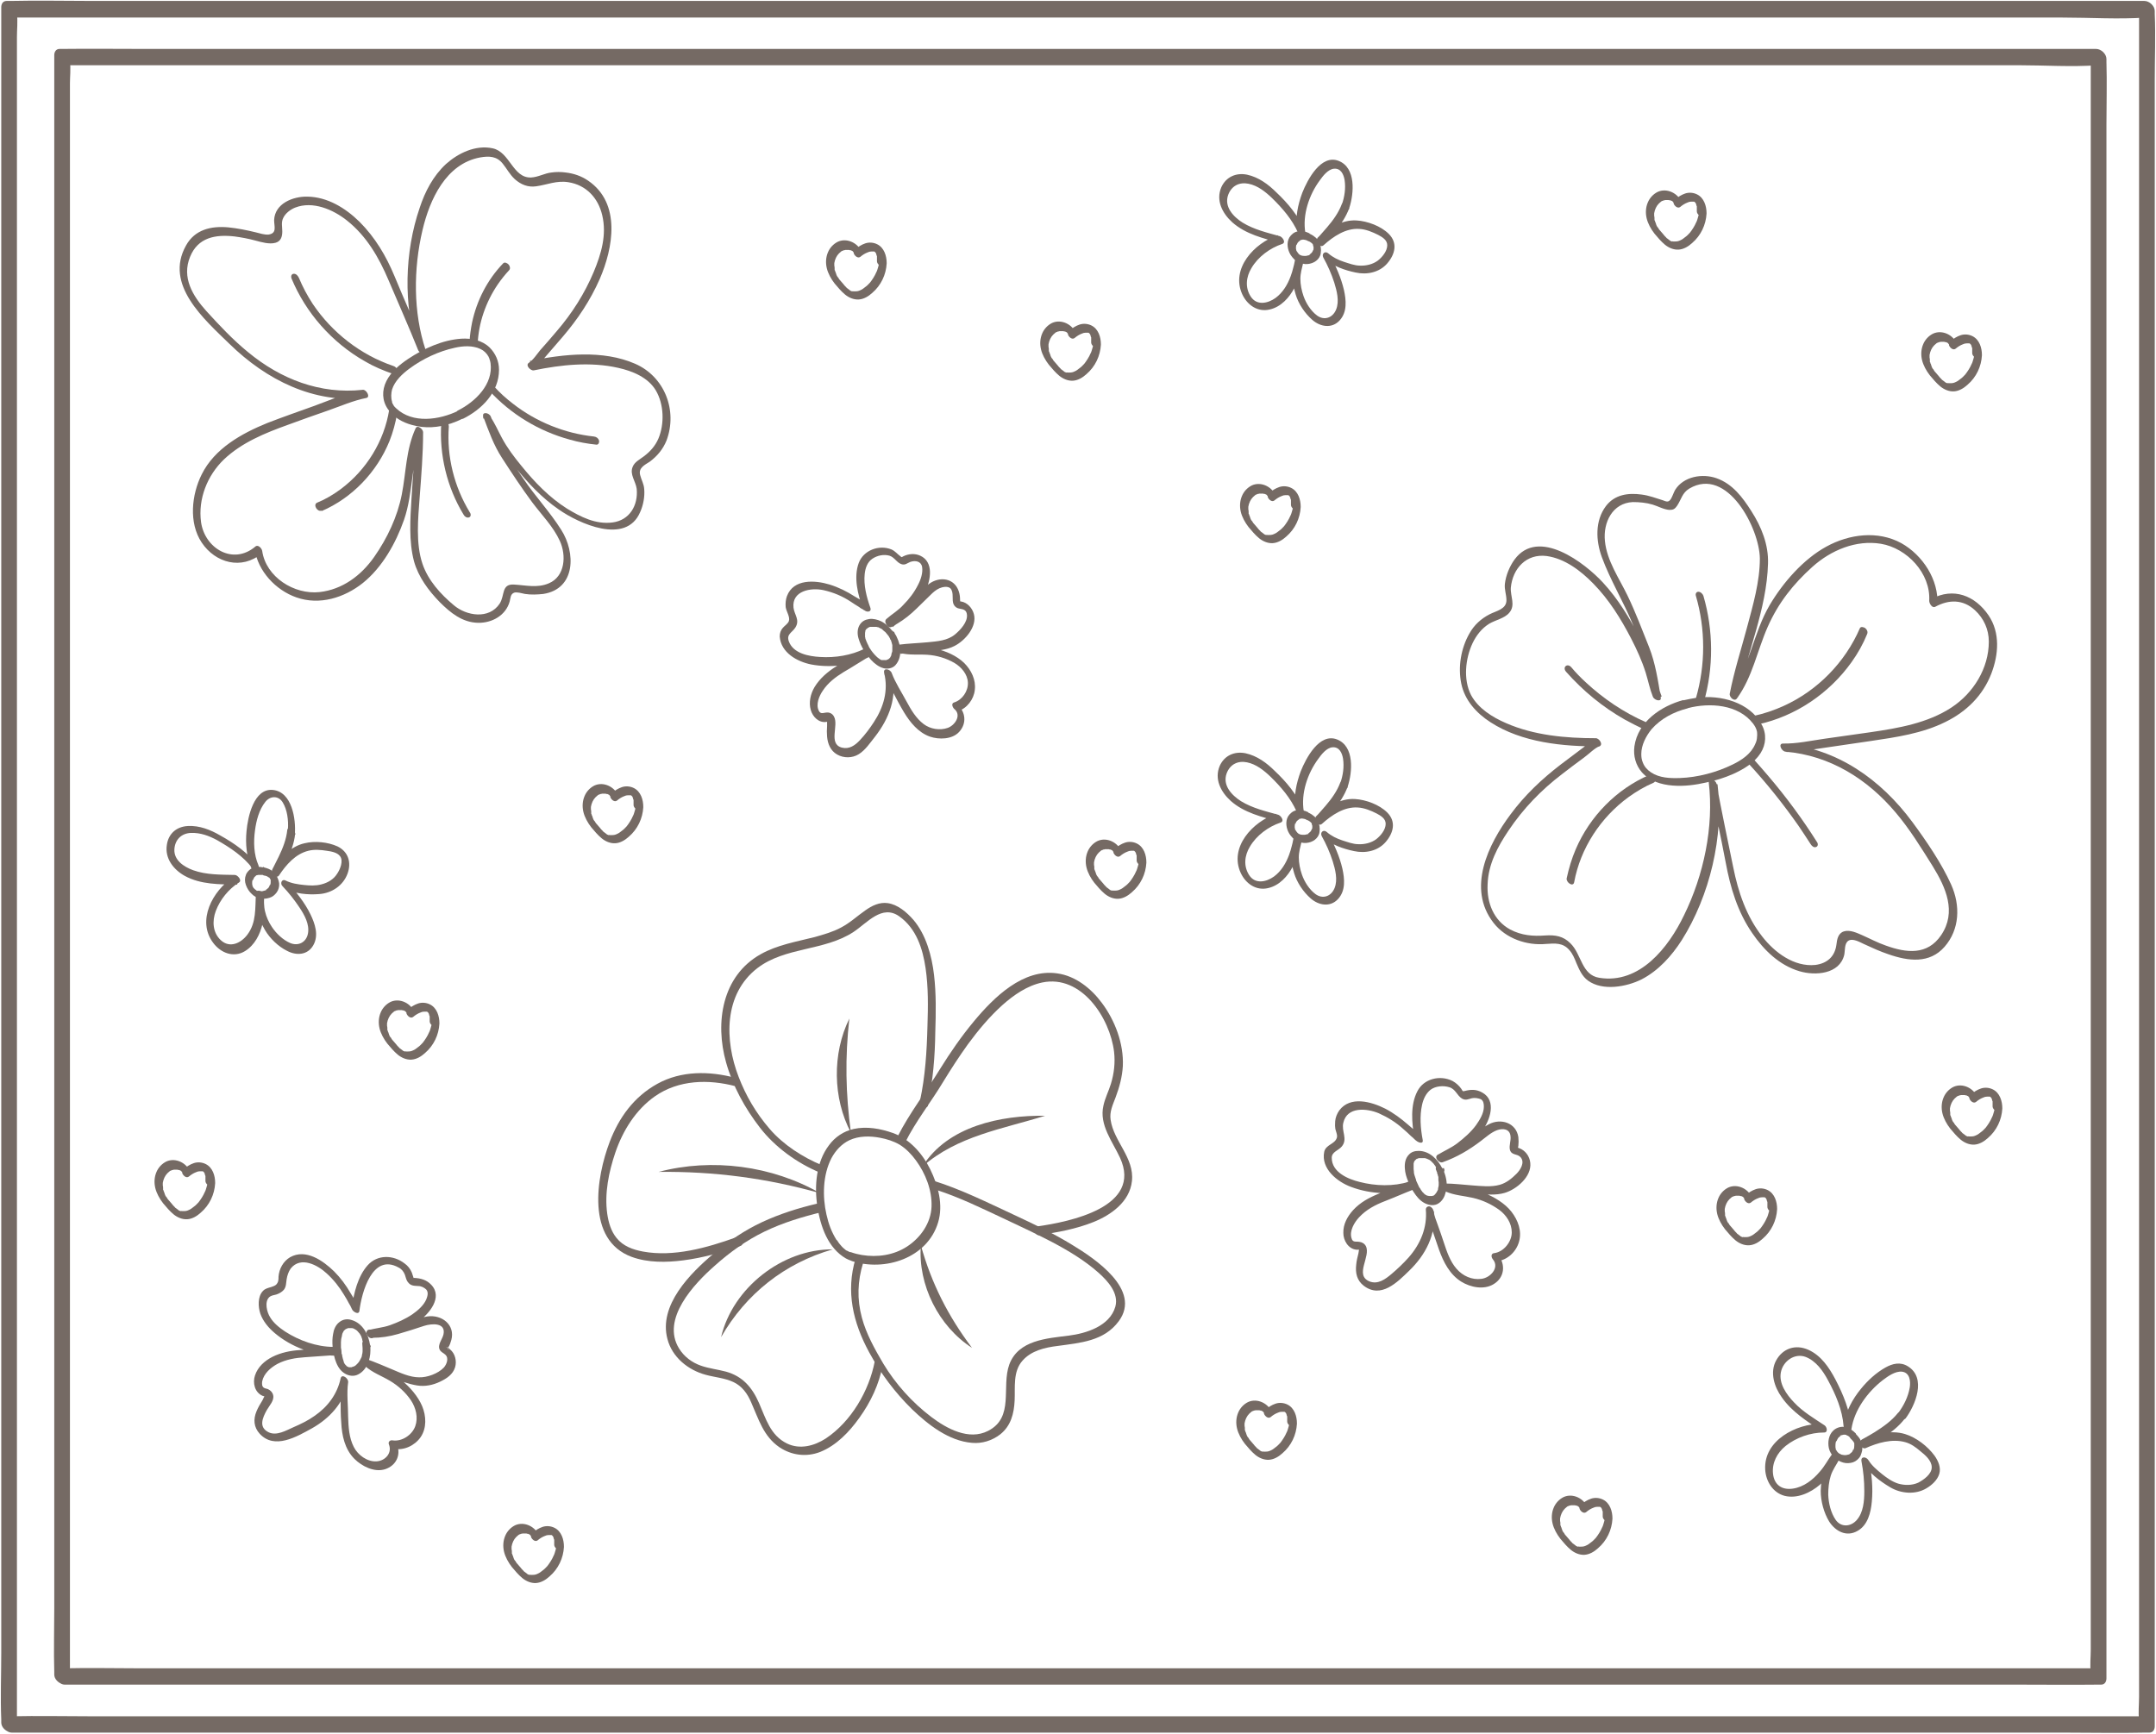 <svg viewBox="0 0 68.74 55.29" xmlns="http://www.w3.org/2000/svg" data-name="Layer 2" id="Layer_2">
  <defs>
    <style>
      .cls-1 {
        fill: #756a64;
      }
    </style>
  </defs>
  <g data-name="Layer 1" id="Layer_1-2">
    <g>
      <path d="M9.4,26.6c.04-.48-.09-1.35-.7-1.41s-.8.87-.84,1.31c-.04.41,0,.82.16,1.2l.19-.1c-.31-.41-.74-.71-1.19-.96-.31-.18-.66-.32-1.03-.3s-.62.25-.67.6c-.07.43.21.79.57.99.51.28,1.11.27,1.68.28l-.13-.24c-.66.43-1.18,1.39-.64,2.1.24.32.65.48,1.01.26.31-.19.48-.53.56-.87.06-.28.04-.56.05-.85l-.25-.06c0,.18,0,.36.04.54.04.2.14.39.24.57.16.27.42.52.7.66.3.16.66.14.84-.18s.05-.69-.09-.98c-.18-.37-.44-.7-.72-1l-.1.18c.33.16.74.2,1.1.17.4-.03.76-.27.9-.65.13-.35.03-.7-.32-.87-.31-.14-.72-.18-1.05-.1-.45.1-.79.48-1.03.85l.23.15s-.02.02,0,0c0,0,.01-.02.02-.03.02-.04.04-.07.06-.11.06-.11.11-.21.16-.32.12-.26.23-.54.26-.84,0-.07-.03-.14-.1-.18-.05-.02-.14-.02-.15.05-.03.3-.14.58-.27.85-.05.1-.1.2-.15.3-.02.05-.06.1-.07.15-.01.1.15.28.23.15.22-.33.52-.68.93-.78.19-.05.4-.03.59,0,.14.02.33.05.42.17.12.15,0,.43-.09.56-.11.18-.3.29-.5.34-.18.05-.38.04-.56.02-.19-.02-.4-.05-.58-.14-.13-.07-.19.1-.1.18.2.21.38.44.54.68s.32.53.27.82-.31.42-.57.31c-.23-.1-.44-.3-.58-.51-.1-.15-.18-.32-.22-.5-.04-.16-.03-.33-.04-.5,0-.14-.24-.24-.25-.06-.03.46.02.91-.27,1.3-.2.27-.56.45-.85.18-.26-.24-.28-.61-.16-.93.14-.37.41-.7.74-.91.11-.07-.05-.24-.13-.24-.45-.01-.91,0-1.33-.15-.3-.11-.62-.32-.6-.67.02-.31.23-.51.53-.52s.57.09.83.23c.42.24.83.51,1.13.9.1.12.25.04.19-.1-.15-.34-.16-.75-.11-1.11.04-.31.13-.66.33-.91.15-.19.41-.21.55.01.15.24.19.58.17.86,0,.07.03.14.1.18.05.02.14.02.15-.05Z" class="cls-1"></path>
      <path d="M8.39,27.66c-.11-.02-.24-.04-.35.02-.09.05-.17.13-.2.22-.04.1-.04.21,0,.32.04.11.1.21.19.29.07.07.16.12.26.14s.2.01.3-.02.17-.09.23-.17.09-.19.08-.29c-.02-.14-.09-.29-.2-.38-.08-.07-.19-.11-.29-.13-.03,0-.06,0-.09.02s-.03.05-.03.08c0,.07.06.14.13.16.04,0,.07.02.11.03,0,0,0,0,.01,0,.01,0-.04-.02-.02,0,.01,0,.02.01.03.02,0,0,.01,0,.02.01.02.01-.03-.02,0,0,0,0,.01,0,.02.01,0,0,.03.03,0,0-.02-.02,0,0,0,0s0,0,.01.01c0,0,0,.01.01.01l-.02-.02s0,0,0,0c.01.02.03.04.04.07,0,.01-.01-.04,0-.01,0,0,0,.01,0,.02,0,.01,0,.02,0,.04,0,.02,0-.03,0,0,0,0,0,.01,0,.02,0,.01,0,.03,0,.04v-.03s0,.06-.02.09v-.03s-.02.07-.05.11l.02-.02s-.07.07-.11.09h.03s-.09.03-.14.04h.03s-.09,0-.13,0h.03s-.05,0-.07-.01.03.01,0,0c0,0-.01,0-.02,0-.01,0-.02-.01-.03-.02s-.03-.02.01,0c0,0-.01,0-.02-.01-.01,0-.02-.02-.03-.02,0,0,0,0-.01-.01-.02-.02.03.03,0,0,0,0-.02-.02-.03-.03s-.02-.02-.02-.03c.04.05,0,0,0,0,0-.01-.01-.02-.02-.03-.01-.03.01.03,0,0,0,0,0-.01,0-.02,0-.01,0-.02-.01-.04,0,0,0-.01,0-.02,0-.02,0,.03,0,.01,0-.03,0-.05,0-.08v.03s0-.06.02-.09v.03s.03-.08.05-.11l-.02.02s.05-.05.08-.07h-.03s.06-.01.09-.02h-.03s.1,0,.15,0h-.03s.04,0,.07,0c.03,0,.06,0,.09-.02.02-.02.03-.05.03-.08,0-.07-.06-.14-.13-.16Z" class="cls-1"></path>
      <path d="M43.02,6.63c.15-.46.22-1.28-.34-1.5s-.99.59-1.16,1.02c-.14.38-.23.79-.16,1.19h.23c-.2-.47-.53-.86-.89-1.2-.26-.26-.57-.49-.94-.57-.35-.07-.67.07-.82.4-.18.42.03.83.35,1.12.43.38.99.51,1.53.66l-.08-.25c-.75.25-1.51,1.07-1.13,1.89.16.34.49.57.87.48.36-.08.63-.38.79-.69.14-.26.18-.54.27-.82l-.24-.12c-.04.18-.08.36-.09.54,0,.2.04.41.1.61.09.3.29.6.53.81.25.22.62.29.87.02s.21-.65.14-.97c-.09-.39-.26-.77-.45-1.12l-.16.13c.27.23.64.36.98.43.36.08.76,0,1.01-.29s.34-.65.05-.94c-.25-.25-.68-.41-1.03-.43-.47-.03-.92.26-1.25.56l.21.2s.07-.09.11-.13c.08-.09.16-.18.24-.27.19-.23.36-.48.46-.76.05-.13-.19-.28-.24-.12-.1.27-.28.52-.47.74-.07.08-.14.16-.21.24-.03.04-.09.08-.11.13-.04.1.1.3.21.2.31-.28.71-.55,1.14-.52.21.01.42.1.6.19.13.07.29.16.29.33,0,.19-.16.38-.3.49-.16.12-.38.17-.57.16-.17,0-.35-.07-.51-.12-.18-.06-.35-.14-.5-.27-.1-.09-.22.01-.16.13.14.25.26.52.35.8.08.26.17.59.06.86s-.38.36-.61.19c-.2-.15-.35-.39-.43-.62-.06-.17-.1-.37-.1-.55,0-.17.05-.34.09-.51.03-.13-.19-.29-.24-.12-.06.18-.09.37-.16.55-.1.27-.25.52-.48.69-.25.18-.6.25-.79-.04s-.15-.63.02-.91c.21-.36.59-.64.98-.77.14-.05,0-.23-.08-.25-.4-.11-.82-.21-1.18-.43-.3-.19-.6-.51-.46-.89.11-.29.36-.41.65-.35s.53.25.74.45c.34.33.65.69.84,1.12.04.09.25.14.23,0-.1-.58.12-1.22.46-1.68.1-.14.26-.35.45-.37.22-.02.31.18.34.36.04.26,0,.54-.09.79-.04.13.19.28.24.12Z" class="cls-1"></path>
      <path d="M41.75,7.44c-.06-.03-.12-.05-.18-.06-.07-.02-.13-.02-.2,0-.11.02-.2.1-.26.19-.1.17-.06.4.04.56.06.09.14.18.24.23.09.04.2.07.3.06s.19-.04.27-.1.14-.15.15-.25c.02-.12,0-.25-.06-.36-.03-.07-.09-.13-.15-.17-.03-.03-.08-.05-.11-.07-.01,0-.02-.01-.04-.02-.03-.01-.06-.02-.09-.01-.03,0-.05.04-.05.06-.01.07.04.15.1.18.03.02.07.04.1.06l-.03-.02s.04.03.05.04l-.03-.03s.03.03.05.05l-.02-.03s.02.03.03.05v-.03s0,.07.02.1v-.03s0,.07,0,.11v-.03s0,.05-.01.07v-.03s-.02.07-.05.1l.02-.02s-.06.06-.1.09h.03s-.08.02-.13.03h.03s-.08,0-.12,0h.03s-.07,0-.11-.02h.03s-.05,0-.07-.02l.03.02s-.04-.03-.06-.05l.03.03s-.04-.04-.06-.07l.02.03s-.03-.05-.05-.08v.03s-.01-.07-.02-.1v.03s0-.07,0-.1v.03s0-.07.02-.1v.03s.02-.07.05-.1l-.02.02s.06-.06.1-.08h-.03s.06-.01.1-.02h-.03s.05,0,.07,0h-.03s.09.01.13.03h-.03s.04,0,.06.02c.03.01.06.02.09.01.03,0,.05-.04.05-.06.01-.07-.04-.15-.1-.18Z" class="cls-1"></path>
      <path d="M42.97,25.08c.15-.46.22-1.28-.34-1.5s-.99.59-1.16,1.02c-.14.38-.23.79-.16,1.19h.23c-.2-.47-.53-.86-.89-1.2-.26-.26-.57-.49-.94-.57-.35-.07-.67.07-.82.4-.18.42.03.83.35,1.12.43.38.99.51,1.53.66l-.08-.25c-.75.25-1.51,1.07-1.13,1.89.16.34.49.57.87.48.36-.08.63-.38.79-.69.14-.26.18-.54.27-.82l-.24-.12c-.04.18-.08.36-.09.54,0,.2.04.41.1.61.09.3.29.6.53.81.25.22.62.29.87.02s.21-.65.14-.97c-.09-.39-.26-.77-.45-1.12l-.16.13c.27.23.64.36.98.43.36.08.76,0,1.01-.29s.34-.65.05-.94c-.25-.25-.68-.41-1.03-.43-.47-.03-.92.26-1.25.56l.21.2s.07-.09.11-.13c.08-.09.16-.18.24-.27.19-.23.36-.48.46-.76.05-.13-.19-.28-.24-.12-.1.27-.28.52-.47.74-.07.08-.14.16-.21.24-.03.04-.09.08-.11.13-.04.1.1.3.21.2.31-.28.71-.55,1.14-.52.21.01.42.1.6.19.13.07.29.16.29.33,0,.19-.16.38-.3.49-.16.12-.38.17-.57.16-.17,0-.35-.07-.51-.12-.18-.06-.35-.14-.5-.27-.1-.09-.22.01-.16.13.14.25.26.52.35.8.08.26.17.59.06.86s-.38.36-.61.19c-.2-.15-.35-.39-.43-.62-.06-.17-.1-.37-.1-.55,0-.17.05-.34.09-.51.03-.13-.19-.29-.24-.12-.06.18-.09.37-.16.55-.1.27-.25.52-.48.69-.25.18-.6.25-.79-.04s-.15-.63.02-.91c.21-.36.59-.64.98-.77.14-.05,0-.23-.08-.25-.4-.11-.82-.21-1.18-.43-.3-.19-.6-.51-.46-.89.11-.29.36-.41.65-.35s.53.25.74.45c.34.33.65.69.84,1.12.04.09.25.14.23,0-.1-.58.12-1.22.46-1.68.1-.14.26-.35.45-.37.22-.02.31.18.34.36.04.26,0,.54-.09.79-.04.13.19.28.24.12Z" class="cls-1"></path>
      <path d="M41.71,25.9c-.06-.03-.12-.05-.18-.06-.07-.02-.13-.02-.2,0-.11.02-.2.1-.26.19-.1.17-.06.4.04.56.06.09.14.18.24.23.09.04.2.07.3.06s.19-.04.27-.1.14-.15.15-.25c.02-.12,0-.25-.06-.36-.03-.07-.09-.13-.15-.17-.03-.03-.08-.05-.11-.07-.01,0-.02-.01-.04-.02-.03-.01-.06-.02-.09-.01-.03,0-.05.04-.05.06-.01.07.04.15.1.18.03.02.07.04.1.06l-.03-.02s.04.03.05.04l-.03-.03s.03.03.05.05l-.02-.03s.02.03.03.05v-.03s0,.07.02.1v-.03s0,.07,0,.11v-.03s0,.05-.01.07v-.03s-.02.07-.05.1l.02-.02s-.06.06-.1.09h.03s-.08.02-.13.03h.03s-.08,0-.12,0h.03s-.07,0-.11-.02h.03s-.05,0-.07-.02l.03.02s-.04-.03-.06-.05l.03.03s-.04-.04-.06-.07l.02.03s-.03-.05-.05-.08v.03s-.01-.07-.02-.1v.03s0-.07,0-.1v.03s0-.07.02-.1v.03s.02-.07.05-.1l-.02.02s.06-.06.1-.08h-.03s.06-.01.1-.02h-.03s.05,0,.07,0h-.03s.09.01.13.03h-.03s.04,0,.06.02c.03.01.06.02.09.01.03,0,.05-.04.05-.06.01-.07-.04-.15-.1-.18Z" class="cls-1"></path>
      <path d="M60.75,45.24c.32-.43.68-1.3.08-1.67-.24-.15-.49-.09-.72.04-.3.17-.56.41-.78.68-.27.33-.48.72-.55,1.15l.25.09c-.05-.55-.26-1.06-.51-1.54-.2-.38-.46-.77-.87-.95s-.81-.04-1.02.34-.06.85.18,1.18c.32.46.8.76,1.26,1.07v-.23c-.8,0-1.84.53-1.79,1.46.02.37.24.74.62.84.4.1.83-.1,1.13-.36.26-.24.42-.53.62-.82l-.22-.18c-.1.17-.21.34-.28.54-.07.21-.09.44-.1.66,0,.33.1.7.27.98.2.31.55.5.9.3.33-.18.43-.59.46-.94.04-.43,0-.87-.09-1.3l-.22.04c.21.34.56.61.9.81s.8.24,1.15.03c.17-.1.35-.26.41-.46s-.03-.41-.15-.58c-.22-.3-.58-.58-.94-.69-.46-.14-.97,0-1.39.19l.18.22s.03-.01.04-.02c.03-.02.06-.04.1-.06.12-.07.23-.13.34-.2.27-.17.53-.37.72-.62.08-.11-.13-.3-.22-.18-.2.25-.47.44-.74.61-.1.06-.2.12-.31.18-.06.03-.12.06-.16.11-.07.09.08.26.18.22.38-.17.85-.31,1.27-.19.18.05.33.16.47.28.15.12.37.3.37.52s-.26.4-.43.49c-.2.09-.43.09-.64.03-.19-.06-.36-.18-.51-.3-.16-.13-.33-.27-.44-.45-.07-.11-.25-.13-.22.04.06.31.09.63.09.95s-.03.68-.24.92c-.19.22-.5.24-.67,0-.16-.23-.23-.54-.24-.81,0-.2.02-.41.08-.6s.18-.35.27-.52c.07-.12-.13-.3-.22-.18-.14.19-.24.39-.4.57-.22.26-.51.49-.86.54s-.59-.12-.63-.47.13-.67.4-.89c.34-.27.79-.43,1.23-.43.13,0,.09-.18.01-.23-.33-.22-.69-.43-.97-.73-.24-.25-.49-.6-.42-.96s.44-.62.79-.49c.33.13.55.44.71.74.25.46.46.95.5,1.47,0,.1.22.26.25.09.09-.61.52-1.19,1-1.56.16-.12.39-.29.61-.27.25.03.28.3.25.5-.05.3-.19.58-.37.82-.08.11.13.3.22.18Z" class="cls-1"></path>
      <path d="M59.18,45.72c-.06-.06-.12-.11-.19-.15-.06-.04-.13-.06-.21-.07-.12-.01-.25.04-.33.12-.15.14-.18.37-.14.56.05.22.24.4.46.46.1.03.22.02.31-.01s.19-.11.24-.21c.02-.05.04-.11.05-.16s.01-.11,0-.17c-.01-.08-.04-.15-.08-.22-.03-.04-.06-.08-.09-.11-.01-.01-.02-.02-.03-.03-.03-.03-.05-.05-.09-.06-.03,0-.06,0-.09.02-.05.05-.03.14.01.18.04.04.07.07.1.11l-.02-.03s.03.05.04.07v-.03s0,.05,0,.07v-.03s0,.07,0,.1v-.03s0,.1-.03.14v-.03s-.02.06-.04.09l.02-.02s-.07.07-.11.09h.03s-.08.02-.13.03h.03s-.08,0-.13,0h.03s-.07-.01-.11-.02h.03s-.06-.02-.09-.04l.03.02s-.05-.04-.07-.06l.03.03s-.03-.04-.05-.06l.02.03s-.03-.05-.04-.07v.03s-.01-.07-.02-.11v.03s0-.09,0-.13v.03s0-.09.03-.14v.03s.03-.08.06-.12l-.02.02s.06-.06.1-.09h-.03s.08-.02.12-.03h-.03s.06,0,.09,0h-.03s.05,0,.07.01h-.03s.06.02.08.03l-.03-.02s.08.06.11.09l-.03-.03h0s.05.05.09.06c.03,0,.06,0,.09-.02.05-.05.03-.14-.01-.18Z" class="cls-1"></path>
      <path d="M15.42,13.32c.14.21.24.44.36.66.18.33.4.62.64.91.41.51.86.99,1.4,1.36.63.44,2.14,1.14,2.59.08.1-.22.15-.49.13-.73-.01-.17-.09-.29-.13-.45-.06-.23.14-.32.31-.43.24-.18.42-.4.53-.67.36-.96-.06-2.04-1-2.45-1.03-.45-2.28-.31-3.36-.09l.16.24c.12-.08.22-.24.32-.35.19-.22.38-.44.57-.66.48-.56.88-1.16,1.18-1.84.43-.99.69-2.42-.37-3.14-.22-.15-.46-.23-.72-.26-.15-.02-.3-.02-.44,0-.22.02-.43.15-.66.16-.58.02-.67-.81-1.22-.93s-1.11.16-1.49.5c-.41.38-.67.88-.84,1.4-.48,1.4-.53,3.11-.06,4.51h.24c-.31-.79-.66-1.55-.98-2.33-.27-.65-.62-1.24-1.12-1.74-.45-.44-1.02-.79-1.66-.8-.46-.01-1.04.22-1.06.75,0,.2.1.42-.18.46-.13.01-.28-.04-.4-.07-.29-.07-.58-.13-.88-.16-.55-.05-1.07.07-1.35.58-.7,1.25.58,2.35,1.39,3.14,1.17,1.14,2.68,1.91,4.35,1.72l-.11-.26c-.53.1-1.06.34-1.56.52s-.99.35-1.48.54c-.81.33-1.68.81-2.09,1.64-.32.64-.42,1.54,0,2.17.44.66,1.28.88,1.91.35l-.22-.14c.1.7.67,1.31,1.33,1.54.74.26,1.53.01,2.12-.46.62-.5,1.05-1.27,1.31-2.01.31-.89.21-1.87.6-2.74l-.24-.12c0,.72-.08,1.45-.12,2.17-.04.65-.09,1.37.08,2.01.14.5.46.93.82,1.3.34.34.72.65,1.22.66.45.01.89-.24,1.01-.68.03-.11.02-.23.14-.28.09-.03.25.02.35.04.19.03.39.02.58,0,1.04-.16,1.04-1.32.57-2.05-.36-.57-.83-1.07-1.2-1.62-.21-.31-.43-.61-.6-.94s-.3-.69-.44-1.04c-.05-.14-.3-.17-.24,0,.17.45.33.91.6,1.32.31.48.62.95.96,1.41.3.4.67.77.88,1.23s.17,1.13-.35,1.35c-.37.16-.74.06-1.12.04-.4-.02-.28.35-.45.61-.34.51-1.06.39-1.46.05-.42-.35-.82-.79-1-1.32-.22-.65-.14-1.45-.09-2.12s.11-1.38.11-2.08c0-.09-.18-.25-.24-.12-.31.68-.3,1.4-.44,2.11s-.46,1.39-.88,1.99-1.02,1.04-1.74,1.12c-.81.09-1.71-.48-1.83-1.31-.01-.08-.13-.22-.22-.14-.71.6-1.61.06-1.73-.78-.1-.74.2-1.49.73-2,.57-.54,1.31-.84,2.03-1.1.43-.16.86-.31,1.29-.46.4-.14.81-.32,1.22-.4.14-.03,0-.27-.11-.26-1.36.15-2.62-.34-3.66-1.2-.48-.39-.91-.85-1.33-1.31-.44-.49-.79-1.07-.52-1.73.25-.62.81-.72,1.42-.65.22.03.44.07.66.13.19.05.45.13.65.07.17-.05.21-.2.21-.36,0-.15-.04-.29.03-.43.07-.15.23-.27.38-.33.56-.22,1.21.06,1.65.41.63.5,1.02,1.18,1.33,1.91s.64,1.47.94,2.22c.05.13.3.18.24,0-.4-1.2-.39-2.59-.1-3.82.23-.98.75-2.12,1.84-2.32.29-.05.53-.04.72.2.13.16.22.34.38.49.2.18.43.27.69.23.35-.05.65-.19,1.02-.13.57.09.95.5,1.08,1.05.15.63-.03,1.23-.27,1.81-.29.69-.69,1.32-1.18,1.89-.17.2-.35.41-.53.61-.1.12-.22.31-.36.4-.12.08.06.26.16.24.87-.18,1.81-.28,2.69-.08.45.1.95.3,1.2.72.26.44.28,1.07.08,1.54-.1.23-.26.41-.46.56-.13.1-.3.18-.36.34-.1.24.1.46.13.7.05.53-.23,1-.77,1.07s-1.02-.18-1.45-.44c-.57-.36-1.04-.85-1.46-1.37-.23-.28-.45-.57-.62-.89-.12-.22-.22-.46-.36-.66-.09-.13-.32-.09-.21.07Z" class="cls-1"></path>
      <path d="M14.75,13.36c.61-.3,1.16-.85,1.16-1.57,0-.27-.11-.52-.3-.71-.24-.23-.58-.3-.9-.28-.6.04-1.19.31-1.69.64-.27.18-.55.41-.7.71s-.14.63.05.9.47.42.76.5c.41.12.85.09,1.26-.05.12-.04.24-.09.36-.15.14-.07-.02-.31-.14-.25-.6.29-1.45.42-1.98-.08,0,0-.02-.02-.05-.05-.02-.02-.03-.04-.04-.06.01.02-.02-.04-.03-.05,0,0,0-.02-.01-.03,0,0,0,0,0,0,0,0,0-.01,0-.02-.04-.13-.03-.27,0-.39.09-.28.33-.5.56-.67.42-.31.93-.55,1.44-.66.26-.06.57-.08.82.04.11.05.2.14.26.25,0,.02.02.03.02.05.02.03,0-.03,0,0,0,.01,0,.02.01.03.02.05.02.08.03.12.09.67-.48,1.23-1.04,1.51-.14.07.02.31.14.25Z" class="cls-1"></path>
      <path d="M15.23,10.96c.03-.67.26-1.33.64-1.89.11-.16.23-.31.36-.45.05-.05.03-.13-.01-.18-.03-.04-.13-.1-.18-.04-.5.52-.84,1.18-.99,1.89-.04.2-.07.41-.08.61,0,.14.24.24.25.06h0Z" class="cls-1"></path>
      <path d="M9.29,8.87c.46,1.11,1.29,2.05,2.34,2.65.29.17.6.3.92.41.06.02.12-.03.12-.1,0-.08-.06-.14-.13-.16-1.04-.35-1.96-1.07-2.57-1.98-.17-.26-.32-.54-.44-.83-.03-.06-.08-.13-.16-.13-.07,0-.1.07-.08.13h0Z" class="cls-1"></path>
      <path d="M10.25,16.3c.98-.42,1.77-1.25,2.17-2.24.11-.28.19-.57.24-.87.01-.07-.04-.15-.1-.18-.05-.03-.13-.02-.15.05-.16,1.01-.73,1.93-1.55,2.54-.23.17-.48.32-.75.43-.14.06.01.31.14.25h0Z" class="cls-1"></path>
      <path d="M15.6,12.46c.69.75,1.58,1.29,2.57,1.56.28.08.56.13.85.16.07,0,.09-.08.08-.13-.02-.07-.08-.12-.16-.13-.94-.1-1.85-.47-2.59-1.05-.21-.16-.41-.34-.59-.54-.04-.05-.12-.09-.18-.04-.05.04-.03.14.01.18h0Z" class="cls-1"></path>
      <path d="M14.07,13.48c-.07,1.02.18,2.06.71,2.93.03.06.1.11.17.09s.07-.11.03-.16c-.5-.82-.74-1.78-.67-2.74,0-.07-.03-.14-.1-.18-.05-.02-.14-.02-.15.05h0Z" class="cls-1"></path>
      <path d="M52.98,22.21c-.1-.25-.15-.52-.23-.77-.12-.38-.28-.74-.47-1.1-.32-.63-.69-1.24-1.17-1.76-.58-.63-2.06-1.77-2.82-.74-.16.22-.28.51-.31.78-.02.18.05.34.05.52,0,.29-.33.34-.54.45-.27.14-.49.34-.64.61-.27.47-.37,1.07-.26,1.6s.48.94.93,1.23c1,.65,2.32.78,3.49.77l-.11-.26c-.14.05-.29.2-.41.29-.24.18-.49.37-.73.55-.6.46-1.15.98-1.6,1.59-.71.95-1.4,2.36-.54,3.46.39.5,1.06.73,1.68.67.28-.02.53-.04.73.19.11.12.17.27.23.42.09.21.18.42.37.56.47.34,1.23.2,1.71-.04.54-.28.96-.75,1.28-1.25.89-1.41,1.35-3.32,1.14-4.97l-.25-.06c.16.85.35,1.7.51,2.55.15.81.38,1.58.85,2.26.37.54.86,1.02,1.5,1.21.5.15,1.28.1,1.43-.52.03-.14,0-.36.13-.45.14-.09.36.04.49.1.26.12.52.24.79.33.63.22,1.31.31,1.79-.24s.51-1.31.21-1.98-.79-1.39-1.24-2c-1-1.35-2.39-2.34-4.09-2.49l.08.26c.39.01.8-.08,1.18-.13.5-.07,1-.15,1.5-.22.81-.12,1.65-.24,2.39-.61.67-.33,1.19-.84,1.46-1.54.23-.6.29-1.3-.09-1.86-.43-.63-1.12-.9-1.82-.52l.19.19c.05-.8-.47-1.59-1.15-1.97-.75-.41-1.66-.29-2.39.11s-1.38,1.14-1.81,1.87c-.52.89-.63,1.95-1.24,2.79l.23.15c.29-1.42.92-2.81.96-4.27.02-.6-.21-1.17-.53-1.67-.28-.44-.6-.87-1.11-1.05-.45-.16-1.05-.06-1.32.37-.05.09-.08.19-.13.28-.08.13-.14.1-.27.05-.23-.07-.43-.15-.67-.18-.43-.06-.86,0-1.14.37-.35.47-.32,1.1-.13,1.62.27.74.69,1.42.99,2.15.14.35.3.7.41,1.07.11.39.17.79.23,1.19.02.13.28.24.25.06-.09-.54-.17-1.08-.37-1.59-.22-.55-.43-1.11-.69-1.65s-.66-1.11-.72-1.74c-.06-.59.24-1.21.89-1.24.21,0,.43.02.63.08.17.05.36.16.54.17.12,0,.17-.03.24-.13.14-.21.16-.41.39-.55,1.21-.72,2.24,1.27,2.25,2.23,0,.74-.22,1.49-.41,2.2s-.41,1.39-.55,2.11c-.02.11.15.27.23.15.5-.69.64-1.51.98-2.28s.82-1.37,1.42-1.91,1.4-.87,2.19-.74c.83.14,1.59.94,1.54,1.82,0,.08.09.24.19.19.44-.24.89-.24,1.27.11.28.26.44.61.44,1,0,.85-.49,1.64-1.19,2.1-.76.5-1.7.66-2.59.79-.49.07-.99.14-1.48.21-.42.06-.87.16-1.3.15-.17,0-.05.25.08.26,1.41.12,2.61.87,3.51,1.94.45.53.81,1.12,1.18,1.71.42.68.77,1.46.27,2.2-.44.65-1.11.57-1.77.33-.26-.09-.5-.22-.75-.33-.16-.07-.39-.18-.58-.12s-.22.26-.24.43c-.05.37-.29.59-.67.64-.68.07-1.3-.4-1.69-.9-.51-.65-.77-1.42-.93-2.22-.18-.89-.37-1.77-.53-2.65-.02-.13-.27-.25-.25-.06.17,1.42-.16,2.97-.79,4.25-.49,1.02-1.41,2.2-2.7,1.99-.57-.09-.56-.75-.92-1.1-.23-.23-.48-.27-.8-.25-.39.03-.76,0-1.12-.19-.53-.29-.75-.86-.72-1.44.02-.64.32-1.2.67-1.72.47-.7,1.04-1.29,1.71-1.8.23-.18.46-.35.69-.52.14-.1.36-.32.49-.36.14-.05,0-.26-.11-.26-.96,0-1.97-.09-2.86-.48-.44-.19-.89-.47-1.12-.9-.25-.49-.18-1.16.05-1.65.12-.25.29-.47.53-.62.2-.12.49-.17.64-.35.21-.24.03-.53.05-.8.06-.62.5-1.09,1.14-1.01.58.08,1.09.47,1.49.88.5.51.88,1.12,1.21,1.76.18.35.34.7.46,1.08.08.26.13.52.23.77.06.13.31.17.24,0Z" class="cls-1"></path>
      <path d="M53.68,22.32c-.71.19-1.46.69-1.57,1.48-.04.3.04.6.24.83.25.28.61.39.98.42s.73-.02,1.08-.1c.29-.06.58-.15.85-.27.33-.15.67-.35.87-.66.18-.28.2-.62.04-.91-.38-.72-1.32-.96-2.07-.86-.14.02-.28.05-.42.08-.14.04,0,.29.14.25.69-.18,1.6-.12,2.07.49.06.08.11.16.13.27,0,.02.01.1,0,.15,0,.08-.02.16-.06.24-.13.31-.43.51-.72.65-.51.25-1.11.41-1.68.43-.31.01-.65,0-.92-.18-.12-.08-.21-.18-.26-.31-.04-.1-.05-.17-.05-.28,0-.28.15-.57.33-.79.3-.34.71-.55,1.14-.66.14-.04,0-.29-.14-.25Z" class="cls-1"></path>
      <path d="M54.32,22.4c.32-1.11.31-2.3-.01-3.4-.02-.06-.09-.13-.16-.13s-.1.07-.08.13c.31,1.06.31,2.2,0,3.27-.04.13.2.28.24.12h0Z" class="cls-1"></path>
      <path d="M52.48,23.03c-.71-.31-1.36-.75-1.93-1.28-.16-.15-.31-.3-.45-.47-.04-.05-.12-.09-.18-.04s-.03.14.01.18c.54.61,1.17,1.13,1.88,1.53.2.11.4.21.61.31.06.03.13.02.15-.05s-.04-.15-.1-.18h0Z" class="cls-1"></path>
      <path d="M52.59,24.71c-1.05.45-1.9,1.32-2.35,2.37-.13.3-.22.61-.29.93-.02.13.21.29.24.12.2-1.08.84-2.06,1.73-2.71.25-.18.52-.34.8-.46.14-.06-.01-.31-.14-.25h0Z" class="cls-1"></path>
      <path d="M55.75,24.35c.57.62,1.1,1.28,1.59,1.98.13.19.26.39.39.59.03.05.1.12.17.09.07-.02.07-.11.03-.16-.46-.73-.97-1.42-1.53-2.08-.16-.19-.32-.37-.48-.55-.04-.04-.12-.09-.18-.04-.05.04-.03.14.01.18h0Z" class="cls-1"></path>
      <path d="M56.05,23.1c1.2-.26,2.27-.99,2.98-1.98.2-.28.37-.58.5-.9.03-.07,0-.14-.06-.19-.04-.03-.14-.06-.17,0-.47,1.09-1.35,1.99-2.43,2.48-.31.14-.63.25-.96.32-.07.02-.06.12-.03.16.03.06.1.11.17.09h0Z" class="cls-1"></path>
      <path d="M11.87,42.67c.25-.07.49-.08.74-.17s.5-.21.73-.36c.34-.24.79-.77.41-1.17-.15-.16-.34-.21-.55-.22-.05,0,0,.03-.02-.02s-.03-.1-.05-.15c-.05-.12-.13-.22-.23-.29-.36-.28-.87-.29-1.18.06s-.44.88-.5,1.34l.24.06c-.05-.18-.19-.35-.28-.51-.15-.26-.32-.49-.53-.7-.35-.34-.9-.73-1.4-.45-.22.13-.35.37-.37.62,0,.1,0,.17-.07.25-.04.04-.1.06-.16.08-.1.03-.2.05-.27.13-.17.18-.15.51-.08.72.09.25.26.45.46.62.52.44,1.26.72,1.94.72l-.08-.26c-.35.02-.7.05-1.05.08-.31.02-.61.08-.89.22-.25.13-.46.32-.55.59-.08.24-.01.54.24.65.02,0,.05.02.07.02h.04s-.02-.05-.03-.02c-.02,0-.07.12-.08.14-.07.11-.14.23-.19.35-.11.26-.09.51.1.72.47.51,1.17.1,1.66-.17.57-.32,1.02-.81,1.16-1.46l-.24-.12c-.03.22-.01.44,0,.66,0,.24,0,.49.02.73.02.41.11.85.42,1.16.24.24.64.44.98.33s.51-.44.38-.78l-.11.13c.33.06.67-.1.86-.37.2-.29.18-.68.05-.99s-.39-.61-.66-.83c-.32-.25-.72-.34-1.02-.62l-.05.22c.52.18,1.02.48,1.57.57.25.04.5-.01.73-.12.21-.1.41-.23.48-.46.06-.2,0-.44-.16-.57-.03-.02-.07-.06-.11-.07-.09-.03.2.03.03.06,0,0,.02-.04.02-.05.05-.07.08-.17.1-.24.13-.48-.3-.82-.77-.75-.3.05-.59.19-.89.27-.32.09-.62.14-.95.15-.17,0-.05.27.08.26.29,0,.55-.04.83-.12s.56-.17.83-.26c.25-.08.7-.11.62.27-.03.15-.2.33-.12.49.04.08.12.1.18.16.12.11.04.31-.05.41-.18.19-.53.32-.79.31-.29,0-.59-.14-.85-.25s-.54-.23-.82-.33c-.16-.05-.11.16-.05.22.23.21.52.31.79.47s.5.37.67.62c.16.24.24.55.14.83s-.43.5-.73.45c-.08-.01-.14.05-.11.13.11.27-.11.52-.39.54-.3.02-.6-.2-.73-.46-.15-.29-.17-.64-.18-.96,0-.36-.05-.75,0-1.1.02-.13-.21-.29-.24-.12-.11.5-.41.9-.83,1.19-.21.15-.44.26-.67.36s-.54.29-.8.16c-.32-.16-.19-.46-.05-.71.08-.14.24-.3.2-.47-.02-.09-.08-.15-.16-.19-.04-.02-.1-.02-.14-.05-.06-.04-.06-.13-.05-.2.05-.25.27-.44.49-.56.27-.14.57-.19.87-.21.33-.02.66-.05.99-.07.17,0,.05-.26-.08-.26-.53,0-1.09-.2-1.54-.49-.18-.12-.37-.27-.48-.46-.1-.16-.18-.48-.03-.63.06-.06.15-.07.23-.09.09-.03.18-.08.24-.15.08-.1.07-.22.09-.34s.06-.24.13-.34c.32-.4.86-.11,1.15.16.22.2.4.43.55.68.06.09.11.19.16.28.03.04.05.09.07.13.01.02.04.09.02.04.02.08.22.21.24.06.07-.58.41-1.85,1.25-1.38.1.05.16.13.2.23.03.08.04.17.1.24.09.12.2.11.33.12.09,0,.19.05.25.11.08.09.04.22,0,.32-.09.2-.27.35-.44.47-.22.15-.47.26-.72.35-.23.08-.46.09-.69.16-.14.04,0,.29.14.25Z" class="cls-1"></path>
      <path d="M11.8,42.9c-.05-.35-.24-.71-.6-.81-.13-.04-.27-.02-.38.07-.12.09-.18.24-.2.38-.05.26-.01.55.06.8.05.16.13.33.27.43.12.09.28.13.42.08.31-.12.44-.48.44-.79,0-.05,0-.11-.01-.16,0-.07-.06-.14-.13-.16-.06-.01-.12.03-.12.1,0,.05.01.1.01.15,0,.02,0,.04,0,.06,0-.03,0,.01,0,.01,0,.01,0,.03,0,.04,0,.04-.01.07-.02.11,0,.02,0,.03-.01.05,0,0-.01.03,0,0,0,.01,0,.02-.01.03-.03.06-.06.12-.1.17.02-.03-.01.01-.02.02,0,0-.02.02-.03.03-.02.02-.04.04-.06.05,0,0-.01,0-.02.01-.01,0,0,.01,0,0,0,0-.02.01-.03.01-.02,0-.04.02-.06.02-.02,0,0,0,0,0,0,0-.01,0-.01,0,0,0-.02,0-.03,0,0,0,0,0,0,0,.03,0,0,0,0,0,0,0-.02,0-.02,0,0,0-.01,0-.02,0-.01,0-.01,0,0,0,0,0-.03-.02-.04-.02-.02,0-.01-.02,0,0,0,0-.01-.01-.02-.01-.01,0-.04-.04,0,0-.01-.02-.03-.03-.04-.04,0,0,0-.01-.01-.02,0,0,.02.03,0,.01,0-.01-.02-.03-.03-.04,0-.01-.01-.03-.02-.04,0,0,0-.01,0-.02-.01-.02.01.03,0,0-.02-.06-.04-.12-.05-.18,0-.02,0-.05-.02-.07.02.04,0,0,0,0,0-.01,0-.02,0-.03,0-.06-.01-.11-.02-.17,0-.03,0-.06,0-.09,0-.01,0-.03,0-.04,0,0,0-.02,0-.03,0,0,0-.05,0-.01,0-.06.01-.13.03-.19,0-.02,0-.03.01-.05,0,0,0-.02,0,0,0,0,0-.01,0-.02.01-.03.03-.06.04-.08,0,0,0-.01.01-.02.01-.02-.02.02,0,0,0,0,.02-.02.03-.03.01-.01.02-.02.04-.03,0,0,.01,0,.02-.01-.03.02,0,0,0,0,.01,0,.03-.01.05-.02,0,0,.02,0,.02,0,0,0,.02,0,0,0-.02,0,0,0,.01,0,.01,0,.02,0,.04,0,0,0,0,0,.01,0,.02,0-.03,0,0,0,.01,0,.03,0,.04,0,0,0,.03.01.04.01-.02,0-.03-.01,0,0,0,0,.02,0,.02.01.01,0,.02.01.04.02,0,0,.02.01.02.01-.02-.01-.02-.02-.01,0,0,0,0,0,.01,0,.01,0,.02.02.04.03,0,0,.01.01.02.02.03.03-.02-.02,0,0,.02.03.05.05.07.08.01.02-.02-.03,0,0,0,.01.01.02.02.03.01.02.02.04.03.06,0,0,0,.02.01.02,0-.04,0,0,0,.01,0,.02.02.04.02.07,0,.02.01.05.02.07,0,0,0,.04,0,.01,0,.02,0,.03,0,.05,0,.07.06.14.13.16.06.01.13-.03.12-.1Z" class="cls-1"></path>
      <path d="M46,37.06c.09-.06.2-.1.29-.15.13-.07.24-.15.36-.24.23-.18.44-.37.61-.61.24-.33.47-.96,0-1.22-.19-.11-.37-.1-.56-.05-.08.02-.06,0-.11-.07-.07-.1-.17-.19-.28-.25-.4-.2-.92-.07-1.12.33-.23.44-.18,1.02-.09,1.49h.23c-.1-.17-.29-.29-.43-.42-.23-.2-.47-.38-.74-.52-.44-.22-1.11-.41-1.46.06-.07.1-.12.22-.13.34,0,.07-.01.14,0,.2,0,.1.09.24.05.34-.07.2-.35.21-.4.44-.11.54.42.96.86,1.12.61.23,1.36.27,1.99.07l-.14-.25c-.32.12-.64.26-.96.39s-.6.28-.83.53c-.18.2-.32.45-.31.73,0,.23.15.5.41.53.03,0,.07,0,.09,0h.02c.06,0,.05-.01-.01-.06,0,0-.03.17-.03.18-.03.12-.06.24-.07.36-.03.26.02.5.24.67.55.42,1.07-.11,1.45-.48.52-.5.86-1.15.79-1.89l-.25-.06c.03.21.12.41.18.61.08.22.15.45.23.67.14.39.34.79.71,1.02.29.18.72.27,1.03.08.35-.21.39-.62.15-.93l-.04.2c.33-.04.61-.3.7-.62.1-.34-.03-.69-.24-.96s-.55-.47-.87-.6c-.38-.15-.81-.11-1.18-.29l.02.25c.31,0,.63.04.94.07.28.02.6.05.87-.03.38-.11.87-.52.82-.96-.02-.21-.16-.4-.36-.47-.04-.01-.14-.06-.07.01.06.07.02.03.04-.01,0-.02,0-.05.01-.07.01-.09.01-.18,0-.28-.07-.46-.56-.61-.94-.41-.25.13-.47.34-.7.5-.29.19-.58.35-.91.46-.14.05,0,.3.14.25.45-.16.84-.39,1.22-.68.16-.12.32-.27.51-.34s.41-.04.43.19c.02.14-.05.29-.02.43.05.19.23.12.34.24.15.17-.01.41-.13.53-.15.15-.32.29-.53.35-.28.08-.6.04-.88.02s-.59-.06-.88-.06c-.15,0-.06.21.02.25.29.13.59.14.89.21s.58.2.83.38c.23.17.4.43.4.72s-.25.62-.56.66c-.11.01-.1.13-.04.2.22.27-.09.59-.37.62-.3.04-.59-.09-.79-.32-.21-.24-.31-.55-.41-.85-.06-.18-.12-.36-.19-.55-.05-.14-.11-.28-.13-.43-.01-.07-.06-.14-.13-.16-.06-.01-.12.03-.12.1.05.57-.17,1.1-.55,1.53-.17.19-.36.37-.55.53s-.43.34-.7.23c-.48-.2.05-.79-.11-1.12-.04-.08-.12-.13-.21-.14-.12-.02-.21.03-.25-.12-.07-.23.09-.5.24-.66.23-.25.52-.4.83-.52s.6-.25.91-.37c.14-.06,0-.29-.14-.25-.5.16-1.08.14-1.58.01-.37-.09-.89-.31-.89-.77,0-.19.21-.23.32-.36.2-.24-.02-.49.05-.76.12-.52.75-.46,1.13-.3.29.13.55.29.79.51.08.07.16.14.24.22.04.03.08.07.11.1.03.02.08.09.03.02.05.07.26.16.23,0-.07-.37-.1-.76-.02-1.12.04-.18.12-.36.27-.48.16-.12.41-.14.6-.08.2.06.24.26.4.36.12.07.2.02.32-.01.09-.02.2,0,.28.03.09.05.1.15.1.24,0,.21-.13.42-.25.59-.16.22-.38.41-.6.58-.2.15-.42.24-.63.37-.12.08.07.3.19.22Z" class="cls-1"></path>
      <path d="M45.99,37.27c-.14-.29-.41-.57-.76-.57-.12,0-.23.03-.31.12-.11.11-.14.27-.13.43s.05.29.11.43c.05.12.1.23.17.33.09.14.2.28.36.36.14.07.31.09.44,0,.12-.08.19-.21.22-.34.06-.19.04-.39-.02-.58-.02-.06-.04-.12-.07-.18s-.11-.12-.17-.09c-.07.03-.06.11-.03.16,0,.01.01.03.02.04-.01-.03,0,.01,0,.02,0,.02.01.04.02.06,0,.02.01.05.02.07,0,.01,0,.02,0,.04,0-.03,0,0,0,.01,0,.04,0,.08.01.12,0,.01,0,.02,0,.03,0,0,0,.04,0,0,0,.02,0,.04,0,.06,0,.03-.01.07-.02.1,0,0,0,.02,0,.03,0,.03,0-.02,0,0,0,.02-.01.03-.02.05-.01.03-.03.05-.04.07,0,0-.03.03-.03.04,0-.01.02-.02,0,0,0,0,0,0-.01.01-.02.02-.03.03-.05.04,0,0,0,0-.01,0-.02.01.02-.01,0,0,0,0-.02,0-.03.01,0,0-.04,0-.02,0-.01,0-.03,0-.04,0,0,0-.02,0-.02,0-.03,0,.03,0,0,0-.02,0-.03,0-.05-.01-.03,0,0,0,0,0,0,0-.02,0-.02,0-.01,0-.02-.01-.04-.02-.03-.01.03.02,0,0,0,0-.01,0-.02-.01-.01-.01-.03-.02-.04-.03,0,0-.01-.01-.02-.02.03.03.01.01,0,0,0-.01-.02-.02-.03-.03-.02-.03-.04-.05-.06-.08,0,0-.02-.03,0,0,0,0,0-.01-.01-.02,0-.01-.01-.02-.02-.03-.02-.02-.03-.05-.04-.07-.02-.04-.04-.08-.06-.13,0-.01-.01-.02-.02-.04,0,0-.01-.03,0,0,0,0,0-.01,0-.02-.01-.03-.02-.06-.03-.09s-.02-.06-.03-.09c0-.01,0-.03-.01-.04,0,0,0-.02,0-.02,0,0,0-.01,0-.02,0-.01,0-.01,0,0,0,0-.01-.08-.01-.09,0-.01,0-.03,0-.04,0,0,0-.02,0-.02,0,0,0-.01,0-.02,0-.01,0-.01,0,0,0,0,0-.03,0-.04,0-.02,0-.03,0-.05,0-.01,0-.02.01-.04,0,.03,0,0,0,0,0,0,0-.02.01-.03,0-.01.01-.02.02-.03,0,0,.02-.02,0,0,0,0,.01-.01.02-.02,0,0,.02-.02.03-.03,0,0,.01-.01.02-.01,0,0,0,0,.01,0,.01,0,0,0,0,0,0,0,.04-.02.05-.02,0,0,.02,0,.02,0,0,0,.01,0,.02,0-.02.01-.02,0,0,0,.02,0,.05,0,.07,0,0,0,.01,0,.02,0,0,0,0,0,.01,0,.01,0,0,0-.01,0,0,0,.03,0,.04,0,.02,0,.03,0,.05.01.01,0,.05.02.01,0,.03.01.06.03.09.04,0,0,.01,0,.02.01-.04-.02-.01,0,0,0,.01.01.03.02.04.03.01.01.03.03.04.04h-.01s0,0,.01,0c0,0,.02.02.03.03.01.01.03.03.04.05,0,0,.01.02.02.02,0,.01,0,.01,0,0,0,0,0,.01.01.02.03.04.05.09.07.13.03.05.11.12.17.09.07-.03.06-.11.03-.16Z" class="cls-1"></path>
      <path d="M28.46,20c.07-.07.16-.12.24-.18.12-.09.23-.2.33-.31.19-.2.36-.42.48-.67.16-.34.27-.92-.17-1.12-.17-.08-.38-.06-.54.02-.06.03-.04.04-.09,0-.1-.07-.17-.17-.29-.22-.4-.16-.89.03-1.04.43-.17.46-.03,1.01.13,1.45l.2-.07c-.12-.13-.31-.22-.46-.31-.25-.16-.51-.29-.8-.38-.46-.14-1.15-.19-1.36.37-.04.11-.05.23-.04.35.02.14.15.32.1.45-.04.09-.13.14-.19.21-.07.08-.1.17-.1.28.04.51.55.8,1.01.89.59.11,1.28.04,1.82-.23l-.16-.24c-.29.17-.58.35-.87.53-.27.17-.52.38-.69.66-.13.22-.19.49-.12.73.06.22.26.42.5.38.01,0,.09-.02.09-.02l-.07-.07v.03s0,.14,0,.19c-.01.11-.01.23,0,.34.02.23.11.45.32.57s.48.12.69-.01.36-.36.52-.56c.45-.58.72-1.27.53-2h-.24c.07.21.19.41.29.6.11.21.22.42.34.62.2.33.46.65.83.78.29.1.71.09.93-.15.25-.27.21-.64-.06-.88l.02.22c.29-.09.51-.38.54-.68.04-.32-.11-.63-.34-.86-.24-.23-.58-.38-.9-.45-.39-.09-.8.01-1.18-.1l.05.26c.3-.04.59-.05.89-.08.27-.02.58-.04.83-.17.34-.17.73-.62.62-1.02-.05-.19-.21-.37-.41-.4-.05,0-.14-.04-.07.02.07.05.04-.02.04-.07,0-.09-.01-.18-.04-.27-.14-.43-.61-.49-.95-.24-.21.16-.38.39-.58.57-.24.22-.47.4-.75.55-.14.07.02.32.14.25.24-.13.45-.27.65-.45s.39-.38.59-.57c.08-.08.17-.16.28-.21.09-.04.26-.08.35,0,.13.14.03.37.11.52.04.08.11.12.19.13.13.02.22.05.23.2.02.23-.21.48-.38.62-.24.2-.56.22-.86.25-.32.03-.64.04-.95.08-.16.02-.06.23.05.26.29.08.58.04.88.06s.6.11.86.26c.22.13.42.36.43.63s-.18.55-.44.63c-.11.03-.04.18.02.22.22.2,0,.51-.22.59-.25.09-.56.04-.77-.12-.24-.18-.4-.45-.54-.71-.16-.3-.36-.6-.48-.92-.05-.13-.28-.18-.24,0,.14.56-.02,1.1-.33,1.57-.13.2-.28.4-.44.57s-.34.3-.58.24c-.44-.12-.09-.71-.25-.99-.04-.08-.12-.13-.21-.13-.11,0-.21.07-.27-.05-.11-.2.01-.48.12-.64.17-.26.41-.44.67-.6.28-.16.55-.34.82-.5.11-.06-.06-.29-.16-.24-.43.21-.93.29-1.41.26-.36-.02-.86-.11-1-.5-.08-.23.1-.27.21-.44.15-.24-.03-.4-.06-.63-.06-.54.55-.65.96-.56.31.07.6.19.87.37.08.05.16.11.25.16.04.03.08.06.13.08.02.01.08.07.04.02.07.08.25.08.2-.07-.12-.34-.22-.72-.18-1.08.02-.18.08-.37.24-.48s.37-.15.55-.1c.16.05.23.22.38.27.12.04.18-.03.28-.07.17-.06.35-.02.38.16s-.04.4-.13.57c-.12.24-.28.45-.47.64-.16.18-.36.29-.54.45-.11.1.08.32.19.22Z" class="cls-1"></path>
      <path d="M28.48,20.16c-.1-.14-.23-.27-.39-.35-.11-.05-.25-.09-.38-.07s-.22.07-.29.17c-.09.13-.09.3-.05.44s.1.27.18.4c.06.1.14.2.22.29.11.12.25.23.41.27.13.03.28,0,.37-.1.22-.25.18-.62.04-.9-.02-.05-.05-.09-.08-.13-.02-.03-.04-.06-.08-.08-.03-.01-.06-.02-.09-.01-.06.03-.07.11-.03.16.03.04.05.08.07.12,0,.02.02.04.03.05,0,.02-.01-.03,0,0,0,.01,0,.03.01.04.01.04.02.07.03.11,0,.02,0-.03,0,0,0,0,0,.02,0,.03,0,.02,0,.04,0,.06,0,.02,0,.03,0,.05,0,0,0,.02,0,.02v-.02s0,.01,0,.02c0,.03,0,.06-.02.09,0,.01,0,.03-.01.04,0,0,0,.01,0,.02,0-.03,0-.01,0,0,0,.02-.02.05-.03.07,0,.01-.01.02-.02.03,0,0-.01.01-.01.01,0,0,.02-.02,0,0-.01.01-.03.03-.05.04,0,0,0,0-.01,0-.01,0-.02,0,0,0,0,0-.02,0-.02.01,0,0-.04.02-.05.01h.01s-.01,0-.02,0c-.01,0-.02,0-.03,0,0,0-.01,0-.02,0h0s-.01,0,0,0c0,0-.04,0-.04,0,0,0-.01,0-.02,0-.03,0,.03.01,0,0-.01,0-.03-.01-.04-.02,0,0-.01,0-.02-.01,0,0-.03-.02,0,0-.01-.01-.03-.02-.04-.03-.03-.02-.05-.04-.07-.06,0,0-.03-.03,0,0,0,0-.01-.01-.02-.02,0,0-.02-.02-.03-.03-.02-.02-.04-.05-.06-.07-.03-.03-.05-.07-.08-.11.03.05,0,0,0,0s-.01-.02-.02-.03c-.02-.03-.03-.05-.04-.08s-.03-.05-.04-.08c0-.01-.01-.03-.02-.04.02.04,0,.01,0,0s0-.02-.01-.03c-.01-.03-.02-.06-.03-.08,0-.01,0-.03-.01-.05.01.03,0,.02,0,0,0,0,0-.02,0-.02,0-.02,0-.03,0-.05,0,0,0-.01,0-.02h0s0-.02,0,0c0,0,0-.03,0-.04,0,0,.01-.05.01-.05,0,0,0,.02,0,0,0,0,0-.01,0-.02,0-.01.01-.02.02-.03,0,0,0-.02.01-.02h0s0,0,.01,0c.01-.01.02-.02.04-.04,0,0,.01,0,.02-.01.03-.02-.02,0,0,0,.02,0,.03-.02.05-.02.01,0,.02,0,.03,0,.02,0-.03,0,0,0,0,0,.01,0,.02,0,.03,0,.05,0,.08,0,0,0,.01,0,.02,0,.03,0-.02,0,0,0,.01,0,.03,0,.04,0,.02,0,.03,0,.05.01,0,0,.01,0,.02,0,.02,0,0,0,0,0,.03.02.06.03.1.05,0,0,.01,0,.02.01h-.02s0,0,.01,0c.02.01.03.02.05.04.01.01.03.03.05.04-.02,0-.02-.02,0,0,0,0,.02.02.03.03.03.04.06.07.09.11.03.05.13.09.18.04.06-.05.02-.13-.01-.18Z" class="cls-1"></path>
      <path d="M28.27,8.39c0-.23-.08-.49-.3-.6-.12-.06-.26-.07-.38-.03s-.23.11-.32.19l.21.11c-.1-.3-.47-.49-.77-.35-.14.07-.25.19-.31.33-.07.16-.08.34-.04.51s.14.35.25.49c.1.12.21.25.33.35s.28.17.44.16.31-.1.43-.21c.28-.24.44-.58.46-.94,0-.07-.07-.14-.13-.16-.07-.02-.11.03-.12.1,0,.02,0,.01,0,0,0,0,0,.02,0,.02,0,.02,0,.03,0,.05,0,.03-.01.07-.02.1-.02.06-.03.12-.06.17-.05.12-.13.24-.2.33-.05.05-.09.1-.15.14-.05.04-.1.08-.15.1-.06.03-.1.04-.17.04,0,0-.01,0-.02,0,.02,0,0,0,0,0-.01,0-.03,0-.04,0,0,0-.04-.01-.03,0,.02,0,0,0-.01,0,0,0-.02,0-.03-.01-.01,0-.03-.01-.04-.02,0,0-.02-.02,0,0,0,0,0,0-.01-.01-.03-.02-.05-.04-.08-.06-.01,0-.02-.02-.03-.03-.02-.02.02.02,0,0,0,0-.01-.01-.02-.02-.02-.02-.05-.05-.07-.08-.04-.05-.09-.1-.13-.15-.01-.01-.02-.03-.03-.05.01.02,0,0,0,0,0,0-.01-.02-.02-.02-.02-.03-.04-.06-.05-.1,0,0,0-.02-.01-.03,0,0-.01-.02,0,0,0-.02-.01-.03-.02-.05,0-.02-.01-.04-.02-.05,0,0,0-.01,0-.02,0,0,0-.04,0-.02,0-.03,0-.07-.01-.1,0-.02,0-.03,0-.05,0,.02,0,0,0,0,0-.01,0-.02,0-.03.02-.12.07-.23.15-.31.03-.02.05-.05.08-.07,0,0,.02-.01,0,0,0,0,.01,0,.02-.01.02,0,.03-.01.05-.02.02,0,.03,0,.05-.01,0,0-.02,0,0,0,0,0,.02,0,.03,0,.02,0,.03,0,.05,0,0,0,.01,0,.02,0-.01,0,0,0,0,0,.02,0,.03,0,.05.01,0,0,.01,0,.02,0,.01,0-.02,0,0,0,.01,0,.03.01.04.02,0,0,.02.01,0,0-.02-.01.01,0,.01,0,0,0,.03.02.03.03,0-.02-.02-.02,0,0,0,0,.01.02.02.02,0,0,0,.02,0,0-.01-.02,0,0,0,.01,0,0,0,.01,0,.02-.01-.02,0,0,0,0,.03.08.13.17.21.11.07-.06.15-.11.23-.14.04-.02.08-.03.12-.03.01,0,.03,0,.04,0,0,0,.02,0,0,0,.01,0,.03,0,.04,0h.01s0,0,0,0c.01,0,.02.01.03.02-.02-.01,0,0,0,0,0,0,.02.02,0,0,0,0,.01.01.02.02,0,0,.02.03,0,0,0,0,0,.02.01.02s0,.02.01.03c0-.02,0,0,0,0,0,.02.01.04.02.06,0,0,0,.03,0,0,0,0,0,.02,0,.03,0,.04,0,.08,0,.13,0,.07.07.14.13.16.07.02.11-.03.12-.1Z" class="cls-1"></path>
      <path d="M35.1,10.98c0-.23-.08-.49-.3-.6-.12-.06-.26-.07-.38-.03s-.23.11-.32.19l.21.11c-.1-.3-.47-.49-.77-.35-.14.07-.25.19-.31.33-.07.16-.08.34-.04.51s.14.35.25.49c.1.12.21.25.33.35s.28.17.44.16.31-.1.43-.21c.28-.24.44-.58.46-.94,0-.07-.07-.14-.13-.16-.07-.02-.11.03-.12.1,0,.02,0,.01,0,0,0,0,0,.02,0,.02,0,.02,0,.03,0,.05,0,.03-.01.07-.02.1-.02.06-.03.12-.06.17-.05.12-.13.24-.2.33-.05.05-.09.1-.15.14-.05.04-.1.08-.15.1-.06.03-.1.04-.17.04,0,0-.01,0-.02,0,.02,0,0,0,0,0-.01,0-.03,0-.04,0,0,0-.04-.01-.03,0,.02,0,0,0-.01,0,0,0-.02,0-.03-.01-.01,0-.03-.01-.04-.02,0,0-.02-.02,0,0,0,0,0,0-.01-.01-.03-.02-.05-.04-.08-.06-.01,0-.02-.02-.03-.03-.02-.02.02.02,0,0,0,0-.01-.01-.02-.02-.02-.02-.05-.05-.07-.08-.04-.05-.09-.1-.13-.15-.01-.01-.02-.03-.03-.05.01.02,0,0,0,0,0,0-.01-.02-.02-.02-.02-.03-.04-.06-.05-.1,0,0,0-.02-.01-.03,0,0-.01-.02,0,0,0-.02-.01-.03-.02-.05,0-.02-.01-.04-.02-.05,0,0,0-.01,0-.02,0,0,0-.04,0-.02,0-.03,0-.07-.01-.1,0-.02,0-.03,0-.05,0,.02,0,0,0,0,0-.01,0-.02,0-.03.02-.12.07-.23.15-.31.03-.02.05-.05.08-.07,0,0,.02-.01,0,0,0,0,.01,0,.02-.01.02,0,.03-.01.05-.02.02,0,.03,0,.05-.01,0,0-.02,0,0,0,0,0,.02,0,.03,0,.02,0,.03,0,.05,0,0,0,.01,0,.02,0-.01,0,0,0,0,0,.02,0,.03,0,.05.01,0,0,.01,0,.02,0,.01,0-.02,0,0,0,.01,0,.03.01.04.02,0,0,.02.01,0,0-.02-.01.01,0,.01,0,0,0,.03.02.03.03,0-.02-.02-.02,0,0,0,0,.01.02.02.02,0,0,0,.02,0,0-.01-.02,0,0,0,.01,0,0,0,.01,0,.02-.01-.02,0,0,0,0,.03.08.13.17.21.11.07-.06.15-.11.23-.14.04-.02.08-.03.12-.03.01,0,.03,0,.04,0,0,0,.02,0,0,0,.01,0,.03,0,.04,0h.01s0,0,0,0c.01,0,.02.01.03.02-.02-.01,0,0,0,0,0,0,.02.02,0,0,0,0,.01.01.02.02,0,0,.02.03,0,0,0,0,0,.02.01.02s0,.02.01.03c0-.02,0,0,0,0,0,.02.01.04.02.06,0,0,0,.03,0,0,0,0,0,.02,0,.03,0,.04,0,.08,0,.13,0,.07.07.14.13.16.07.02.11-.03.12-.1Z" class="cls-1"></path>
      <path d="M41.47,16.16c0-.23-.08-.49-.3-.6-.12-.06-.26-.07-.38-.03s-.23.11-.32.19l.21.11c-.1-.3-.47-.49-.77-.35-.14.07-.25.19-.31.33-.07.16-.08.34-.04.51s.14.35.25.49c.1.12.21.25.33.35s.28.17.44.16.31-.1.43-.21c.28-.24.44-.58.46-.94,0-.07-.07-.14-.13-.16-.07-.02-.11.03-.12.1,0,.02,0,.01,0,0,0,0,0,.02,0,.02,0,.02,0,.03,0,.05,0,.03-.01.07-.02.1-.02.06-.03.12-.06.17-.05.12-.13.24-.2.33-.05.05-.09.1-.15.14-.05.04-.1.08-.15.1-.06.03-.1.04-.17.04,0,0-.01,0-.02,0,.02,0,0,0,0,0-.01,0-.03,0-.04,0,0,0-.04-.01-.03,0,.02,0,0,0-.01,0,0,0-.02,0-.03-.01-.01,0-.03-.01-.04-.02,0,0-.02-.02,0,0,0,0,0,0-.01-.01-.03-.02-.05-.04-.08-.06-.01,0-.02-.02-.03-.03-.02-.02.02.02,0,0,0,0-.01-.01-.02-.02-.02-.02-.05-.05-.07-.08-.04-.05-.09-.1-.13-.15-.01-.01-.02-.03-.03-.05.01.02,0,0,0,0,0,0-.01-.02-.02-.02-.02-.03-.04-.06-.05-.1,0,0,0-.02-.01-.03,0,0-.01-.02,0,0,0-.02-.01-.03-.02-.05,0-.02-.01-.04-.02-.05,0,0,0-.01,0-.02,0,0,0-.04,0-.02,0-.03,0-.07-.01-.1,0-.02,0-.03,0-.05,0,.02,0,0,0,0,0-.01,0-.02,0-.03.02-.12.07-.23.15-.31.03-.02.05-.05.08-.07,0,0,.02-.01,0,0,0,0,.01,0,.02-.01.02,0,.03-.01.05-.02.02,0,.03,0,.05-.01,0,0-.02,0,0,0,0,0,.02,0,.03,0,.02,0,.03,0,.05,0,0,0,.01,0,.02,0-.01,0,0,0,0,0,.02,0,.03,0,.05.01,0,0,.01,0,.02,0,.01,0-.02,0,0,0,.01,0,.03.01.04.02,0,0,.02.01,0,0-.02-.01.01,0,.01,0,0,0,.03.02.03.03,0-.02-.02-.02,0,0,0,0,.01.02.02.02,0,0,0,.02,0,0-.01-.02,0,0,0,.01,0,0,0,.01,0,.02-.01-.02,0,0,0,0,.03.08.13.17.21.11.07-.06.15-.11.23-.14.04-.02.08-.03.12-.03.01,0,.03,0,.04,0,0,0,.02,0,0,0,.01,0,.03,0,.04,0h.01s0,0,0,0c.01,0,.02.01.03.02-.02-.01,0,0,0,0,0,0,.02.02,0,0,0,0,.01.01.02.02,0,0,.02.03,0,0,0,0,0,.02.01.02s0,.02.01.03c0-.02,0,0,0,0,0,.02.01.04.02.06,0,0,0,.03,0,0,0,0,0,.02,0,.03,0,.04,0,.08,0,.13,0,.07.07.14.13.16.07.02.11-.03.12-.1Z" class="cls-1"></path>
      <path d="M41.35,45.39c0-.23-.08-.49-.3-.6-.12-.06-.26-.07-.38-.03s-.23.11-.32.19l.21.11c-.1-.3-.47-.49-.77-.35-.14.07-.25.19-.31.33-.07.16-.08.34-.04.51s.14.35.25.49c.1.12.21.25.33.35s.28.17.44.16.31-.1.43-.21c.28-.24.44-.58.46-.94,0-.07-.07-.14-.13-.16-.07-.02-.11.03-.12.1,0,.02,0,.01,0,0,0,0,0,.02,0,.02,0,.02,0,.03,0,.05,0,.03-.01.07-.02.1-.02.06-.03.12-.06.17-.05.12-.13.24-.2.33-.05.05-.09.1-.15.14-.05.04-.1.08-.15.1-.06.03-.1.04-.17.04,0,0-.01,0-.02,0,.02,0,0,0,0,0-.01,0-.03,0-.04,0,0,0-.04-.01-.03,0,.02,0,0,0-.01,0,0,0-.02,0-.03-.01-.01,0-.03-.01-.04-.02,0,0-.02-.02,0,0,0,0,0,0-.01-.01-.03-.02-.05-.04-.08-.06-.01,0-.02-.02-.03-.03-.02-.02.02.02,0,0,0,0-.01-.01-.02-.02-.02-.02-.05-.05-.07-.08-.04-.05-.09-.1-.13-.15-.01-.01-.02-.03-.03-.05.01.02,0,0,0,0,0,0-.01-.02-.02-.02-.02-.03-.04-.06-.05-.1,0,0,0-.02-.01-.03,0,0-.01-.02,0,0,0-.02-.01-.03-.02-.05,0-.02-.01-.04-.02-.05,0,0,0-.01,0-.02,0,0,0-.04,0-.02,0-.03,0-.07-.01-.1,0-.02,0-.03,0-.05,0,.02,0,0,0,0,0-.01,0-.02,0-.03.02-.12.07-.23.15-.31.03-.02.05-.05.08-.07,0,0,.02-.01,0,0,0,0,.01,0,.02-.01.02,0,.03-.01.05-.02.02,0,.03,0,.05-.01,0,0-.02,0,0,0,0,0,.02,0,.03,0,.02,0,.03,0,.05,0,0,0,.01,0,.02,0-.01,0,0,0,0,0,.02,0,.03,0,.05.01,0,0,.01,0,.02,0,.01,0-.02,0,0,0,.01,0,.03.01.04.02,0,0,.02.01,0,0-.02-.01.01,0,.01,0,0,0,.03.02.03.03,0-.02-.02-.02,0,0,0,0,.01.02.02.02,0,0,0,.02,0,0-.01-.02,0,0,0,.01,0,0,0,.01,0,.02-.01-.02,0,0,0,0,.03.08.13.17.21.11.07-.06.15-.11.23-.14.04-.02.08-.03.12-.03.01,0,.03,0,.04,0,0,0,.02,0,0,0,.01,0,.03,0,.04,0h.01s0,0,0,0c.01,0,.02.01.03.02-.02-.01,0,0,0,0,0,0,.02.02,0,0,0,0,.01.01.02.02,0,0,.02.03,0,0,0,0,0,.02.01.02s0,.02.01.03c0-.02,0,0,0,0,0,.02.01.04.02.06,0,0,0,.03,0,0,0,0,0,.02,0,.03,0,.04,0,.08,0,.13,0,.07.07.14.13.16.07.02.11-.03.12-.1Z" class="cls-1"></path>
      <path d="M56.66,38.55c0-.23-.08-.49-.3-.6-.12-.06-.26-.07-.38-.03s-.23.11-.32.19l.21.11c-.1-.3-.47-.49-.77-.35-.14.07-.25.19-.31.33-.07.16-.08.34-.04.51s.14.35.25.49c.1.12.21.25.33.35s.28.17.44.16.31-.1.43-.21c.28-.24.44-.58.46-.94,0-.07-.07-.14-.13-.16-.07-.02-.11.03-.12.1,0,.02,0,.01,0,0,0,0,0,.02,0,.02,0,.02,0,.03,0,.05,0,.03-.01.07-.02.1-.02.06-.03.12-.06.17-.05.12-.13.24-.2.33-.05.05-.09.1-.15.14-.05.04-.1.08-.15.1-.06.03-.1.04-.17.04,0,0-.01,0-.02,0,.02,0,0,0,0,0-.01,0-.03,0-.04,0,0,0-.04-.01-.03,0,.02,0,0,0-.01,0,0,0-.02,0-.03-.01-.01,0-.03-.01-.04-.02,0,0-.02-.02,0,0,0,0,0,0-.01-.01-.03-.02-.05-.04-.08-.06-.01,0-.02-.02-.03-.03-.02-.02.02.02,0,0,0,0-.01-.01-.02-.02-.02-.02-.05-.05-.07-.08-.04-.05-.09-.1-.13-.15-.01-.01-.02-.03-.03-.05.01.02,0,0,0,0,0,0-.01-.02-.02-.02-.02-.03-.04-.06-.05-.1,0,0,0-.02-.01-.03,0,0-.01-.02,0,0,0-.02-.01-.03-.02-.05,0-.02-.01-.04-.02-.05,0,0,0-.01,0-.02,0,0,0-.04,0-.02,0-.03,0-.07-.01-.1,0-.02,0-.03,0-.05,0,.02,0,0,0,0,0-.01,0-.02,0-.03.02-.12.07-.23.15-.31.03-.02.05-.05.08-.07,0,0,.02-.01,0,0,0,0,.01,0,.02-.01.02,0,.03-.01.05-.02.02,0,.03,0,.05-.01,0,0-.02,0,0,0,0,0,.02,0,.03,0,.02,0,.03,0,.05,0,0,0,.01,0,.02,0-.01,0,0,0,0,0,.02,0,.03,0,.05.01,0,0,.01,0,.02,0,.01,0-.02,0,0,0,.01,0,.03.01.04.02,0,0,.02.01,0,0-.02-.01.01,0,.01,0,0,0,.03.02.03.03,0-.02-.02-.02,0,0,0,0,.01.02.02.02,0,0,0,.02,0,0-.01-.02,0,0,0,.01,0,0,0,.01,0,.02-.01-.02,0,0,0,0,.03.08.13.17.21.11.07-.06.15-.11.23-.14.04-.02.08-.03.12-.03.01,0,.03,0,.04,0,0,0,.02,0,0,0,.01,0,.03,0,.04,0h.01s0,0,0,0c.01,0,.02.01.03.02-.02-.01,0,0,0,0,0,0,.02.02,0,0,0,0,.01.01.02.02,0,0,.02.03,0,0,0,0,0,.02.01.02s0,.02.01.03c0-.02,0,0,0,0,0,.02.01.04.02.06,0,0,0,.03,0,0,0,0,0,.02,0,.03,0,.04,0,.08,0,.13,0,.07.07.14.13.16.07.02.11-.03.12-.1Z" class="cls-1"></path>
      <path d="M54.41,6.8c0-.23-.08-.49-.3-.6-.12-.06-.26-.07-.38-.03s-.23.11-.32.19l.21.11c-.1-.3-.47-.49-.77-.35-.14.07-.25.19-.31.33-.07.16-.08.34-.04.51s.14.35.25.49c.1.12.21.25.33.35s.28.17.44.16.31-.1.43-.21c.28-.24.44-.58.46-.94,0-.07-.07-.14-.13-.16-.07-.02-.11.03-.12.1,0,.02,0,.01,0,0,0,0,0,.02,0,.02,0,.02,0,.03,0,.05,0,.03-.01.07-.02.1-.02.06-.03.12-.06.17-.05.12-.13.24-.2.33-.05.05-.09.1-.15.14-.05.04-.1.08-.15.1-.06.03-.1.04-.17.04,0,0-.01,0-.02,0,.02,0,0,0,0,0-.01,0-.03,0-.04,0,0,0-.04-.01-.03,0,.02,0,0,0-.01,0,0,0-.02,0-.03-.01-.01,0-.03-.01-.04-.02,0,0-.02-.02,0,0,0,0,0,0-.01-.01-.03-.02-.05-.04-.08-.06-.01,0-.02-.02-.03-.03-.02-.02.02.02,0,0,0,0-.01-.01-.02-.02-.02-.02-.05-.05-.07-.08-.04-.05-.09-.1-.13-.15-.01-.01-.02-.03-.03-.05.01.02,0,0,0,0,0,0-.01-.02-.02-.02-.02-.03-.04-.06-.05-.1,0,0,0-.02-.01-.03,0,0-.01-.02,0,0,0-.02-.01-.03-.02-.05,0-.02-.01-.04-.02-.05,0,0,0-.01,0-.02,0,0,0-.04,0-.02,0-.03,0-.07-.01-.1,0-.02,0-.03,0-.05,0,.02,0,0,0,0,0-.01,0-.02,0-.03.02-.12.07-.23.15-.31.03-.02.05-.05.08-.07,0,0,.02-.01,0,0,0,0,.01,0,.02-.01.02,0,.03-.01.05-.02.02,0,.03,0,.05-.01,0,0-.02,0,0,0,0,0,.02,0,.03,0,.02,0,.03,0,.05,0,0,0,.01,0,.02,0-.01,0,0,0,0,0,.02,0,.03,0,.05.01,0,0,.01,0,.02,0,.01,0-.02,0,0,0,.01,0,.03.01.04.02,0,0,.02.01,0,0-.02-.01.01,0,.01,0,0,0,.03.02.03.03,0-.02-.02-.02,0,0,0,0,.01.02.02.02,0,0,0,.02,0,0-.01-.02,0,0,0,.01,0,0,0,.01,0,.02-.01-.02,0,0,0,0,.03.08.13.17.21.11.07-.06.15-.11.23-.14.04-.02.08-.03.12-.03.01,0,.03,0,.04,0,0,0,.02,0,0,0,.01,0,.03,0,.04,0h.01s0,0,0,0c.01,0,.02.01.03.02-.02-.01,0,0,0,0,0,0,.02.02,0,0,0,0,.01.01.02.02,0,0,.02.03,0,0,0,0,0,.02.01.02s0,.02.01.03c0-.02,0,0,0,0,0,.02.01.04.02.06,0,0,0,.03,0,0,0,0,0,.02,0,.03,0,.04,0,.08,0,.13,0,.07.07.14.13.16.07.02.11-.03.12-.1Z" class="cls-1"></path>
      <path d="M51.41,48.42c0-.23-.08-.49-.3-.6-.12-.06-.26-.07-.38-.03s-.23.11-.32.19l.21.11c-.1-.3-.47-.49-.77-.35-.14.07-.25.19-.31.33-.07.16-.08.34-.04.51s.14.35.25.49c.1.12.21.25.33.35s.28.17.44.16.31-.1.43-.21c.28-.24.44-.58.46-.94,0-.07-.07-.14-.13-.16-.07-.02-.11.03-.12.1,0,.02,0,.01,0,0,0,0,0,.02,0,.02,0,.02,0,.03,0,.05,0,.03-.01.07-.02.1-.02.06-.03.12-.06.17-.05.12-.13.24-.2.33-.05.05-.09.1-.15.14-.05.04-.1.08-.15.1-.06.03-.1.04-.17.04,0,0-.01,0-.02,0,.02,0,0,0,0,0-.01,0-.03,0-.04,0,0,0-.04-.01-.03,0,.02,0,0,0-.01,0,0,0-.02,0-.03-.01-.01,0-.03-.01-.04-.02,0,0-.02-.02,0,0,0,0,0,0-.01-.01-.03-.02-.05-.04-.08-.06-.01,0-.02-.02-.03-.03-.02-.02.02.02,0,0,0,0-.01-.01-.02-.02-.02-.02-.05-.05-.07-.08-.04-.05-.09-.1-.13-.15-.01-.01-.02-.03-.03-.05.01.02,0,0,0,0,0,0-.01-.02-.02-.02-.02-.03-.04-.06-.05-.1,0,0,0-.02-.01-.03,0,0-.01-.02,0,0,0-.02-.01-.03-.02-.05,0-.02-.01-.04-.02-.05,0,0,0-.01,0-.02,0,0,0-.04,0-.02,0-.03,0-.07-.01-.1,0-.02,0-.03,0-.05,0,.02,0,0,0,0,0-.01,0-.02,0-.03.02-.12.07-.23.15-.31.03-.02.05-.05.08-.07,0,0,.02-.01,0,0,0,0,.01,0,.02-.01.02,0,.03-.01.05-.02.02,0,.03,0,.05-.01,0,0-.02,0,0,0,0,0,.02,0,.03,0,.02,0,.03,0,.05,0,0,0,.01,0,.02,0-.01,0,0,0,0,0,.02,0,.03,0,.05.01,0,0,.01,0,.02,0,.01,0-.02,0,0,0,.01,0,.03.01.04.02,0,0,.02.01,0,0-.02-.01.01,0,.01,0,0,0,.03.02.03.03,0-.02-.02-.02,0,0,0,0,.01.02.02.02,0,0,0,.02,0,0-.01-.02,0,0,0,.01,0,0,0,.01,0,.02-.01-.02,0,0,0,0,.03.08.13.17.21.11.07-.06.15-.11.23-.14.04-.02.08-.03.12-.03.01,0,.03,0,.04,0,0,0,.02,0,0,0,.01,0,.03,0,.04,0h.01s0,0,0,0c.01,0,.02.01.03.02-.02-.01,0,0,0,0,0,0,.02.02,0,0,0,0,.01.01.02.02,0,0,.02.03,0,0,0,0,0,.02.01.02s0,.02.01.03c0-.02,0,0,0,0,0,.02.01.04.02.06,0,0,0,.03,0,0,0,0,0,.02,0,.03,0,.04,0,.08,0,.13,0,.07.07.14.13.16.07.02.11-.03.12-.1Z" class="cls-1"></path>
      <path d="M63.19,11.32c0-.23-.08-.49-.3-.6-.12-.06-.26-.07-.38-.03s-.23.11-.32.19l.21.11c-.1-.3-.47-.49-.77-.35-.14.07-.25.19-.31.33-.07.16-.08.34-.04.51s.14.35.25.49c.1.12.21.25.33.35s.28.17.44.16.31-.1.43-.21c.28-.24.44-.58.46-.94,0-.07-.07-.14-.13-.16-.07-.02-.11.03-.12.1,0,.02,0,.01,0,0,0,0,0,.02,0,.02,0,.02,0,.03,0,.05,0,.03-.01.07-.02.1-.02.06-.03.12-.06.17-.05.12-.13.24-.2.33-.05.05-.09.1-.15.14-.05.04-.1.08-.15.1-.06.03-.1.04-.17.04,0,0-.01,0-.02,0,.02,0,0,0,0,0-.01,0-.03,0-.04,0,0,0-.04-.01-.03,0,.02,0,0,0-.01,0,0,0-.02,0-.03-.01-.01,0-.03-.01-.04-.02,0,0-.02-.02,0,0,0,0,0,0-.01-.01-.03-.02-.05-.04-.08-.06-.01,0-.02-.02-.03-.03-.02-.02.02.02,0,0,0,0-.01-.01-.02-.02-.02-.02-.05-.05-.07-.08-.04-.05-.09-.1-.13-.15-.01-.01-.02-.03-.03-.05.01.02,0,0,0,0,0,0-.01-.02-.02-.02-.02-.03-.04-.06-.05-.1,0,0,0-.02-.01-.03,0,0-.01-.02,0,0,0-.02-.01-.03-.02-.05,0-.02-.01-.04-.02-.05,0,0,0-.01,0-.02,0,0,0-.04,0-.02,0-.03,0-.07-.01-.1,0-.02,0-.03,0-.05,0,.02,0,0,0,0,0-.01,0-.02,0-.03.02-.12.07-.23.15-.31.03-.02.05-.05.08-.07,0,0,.02-.01,0,0,0,0,.01,0,.02-.01.02,0,.03-.01.05-.02.02,0,.03,0,.05-.01,0,0-.02,0,0,0,0,0,.02,0,.03,0,.02,0,.03,0,.05,0,0,0,.01,0,.02,0-.01,0,0,0,0,0,.02,0,.03,0,.05.01,0,0,.01,0,.02,0,.01,0-.02,0,0,0,.01,0,.03.01.04.02,0,0,.02.01,0,0-.02-.01.01,0,.01,0,0,0,.03.02.03.03,0-.02-.02-.02,0,0,0,0,.01.02.02.02,0,0,0,.02,0,0-.01-.02,0,0,0,.01,0,0,0,.01,0,.02-.01-.02,0,0,0,0,.03.08.13.17.21.11.07-.06.15-.11.23-.14.04-.02.08-.03.12-.03.01,0,.03,0,.04,0,0,0,.02,0,0,0,.01,0,.03,0,.04,0h.01s0,0,0,0c.01,0,.02.01.03.02-.02-.01,0,0,0,0,0,0,.02.02,0,0,0,0,.01.01.02.02,0,0,.02.03,0,0,0,0,0,.02.01.02s0,.02.01.03c0-.02,0,0,0,0,0,.02.01.04.02.06,0,0,0,.03,0,0,0,0,0,.02,0,.03,0,.04,0,.08,0,.13,0,.07.07.14.13.16.07.02.11-.03.12-.1Z" class="cls-1"></path>
      <path d="M36.55,27.5c0-.23-.08-.49-.3-.6-.12-.06-.26-.07-.38-.03s-.23.11-.32.19l.21.11c-.1-.3-.47-.49-.77-.35-.14.07-.25.19-.31.33-.07.16-.08.34-.04.51s.14.35.25.49c.1.12.21.25.33.35s.28.17.44.16.31-.1.43-.21c.28-.24.44-.58.46-.94,0-.07-.07-.14-.13-.16-.07-.02-.11.03-.12.1,0,.02,0,.01,0,0,0,0,0,.02,0,.02,0,.02,0,.03,0,.05,0,.03-.01.07-.02.1-.02.06-.03.12-.06.17-.05.12-.13.24-.2.33-.05.05-.09.1-.15.14-.05.04-.1.08-.15.1-.06.03-.1.04-.17.04,0,0-.01,0-.02,0,.02,0,0,0,0,0-.01,0-.03,0-.04,0,0,0-.04-.01-.03,0,.02,0,0,0-.01,0,0,0-.02,0-.03-.01-.01,0-.03-.01-.04-.02,0,0-.02-.02,0,0,0,0,0,0-.01-.01-.03-.02-.05-.04-.08-.06-.01,0-.02-.02-.03-.03-.02-.02.02.02,0,0,0,0-.01-.01-.02-.02-.02-.02-.05-.05-.07-.08-.04-.05-.09-.1-.13-.15-.01-.01-.02-.03-.03-.05.01.02,0,0,0,0,0,0-.01-.02-.02-.02-.02-.03-.04-.06-.05-.1,0,0,0-.02-.01-.03,0,0-.01-.02,0,0,0-.02-.01-.03-.02-.05,0-.02-.01-.04-.02-.05,0,0,0-.01,0-.02,0,0,0-.04,0-.02,0-.03,0-.07-.01-.1,0-.02,0-.03,0-.05,0,.02,0,0,0,0,0-.01,0-.02,0-.03.02-.12.07-.23.15-.31.03-.02.05-.05.08-.07,0,0,.02-.01,0,0,0,0,.01,0,.02-.01.02,0,.03-.01.05-.02.02,0,.03,0,.05-.01,0,0-.02,0,0,0,0,0,.02,0,.03,0,.02,0,.03,0,.05,0,0,0,.01,0,.02,0-.01,0,0,0,0,0,.02,0,.03,0,.05.01,0,0,.01,0,.02,0,.01,0-.02,0,0,0,.01,0,.03.01.04.02,0,0,.02.01,0,0-.02-.01.01,0,.01,0,0,0,.03.02.03.03,0-.02-.02-.02,0,0,0,0,.01.02.02.02,0,0,0,.02,0,0-.01-.02,0,0,0,.01,0,0,0,.01,0,.02-.01-.02,0,0,0,0,.03.08.13.17.21.11.07-.06.15-.11.23-.14.04-.02.08-.03.12-.03.01,0,.03,0,.04,0,0,0,.02,0,0,0,.01,0,.03,0,.04,0h.01s0,0,0,0c.01,0,.02.01.03.02-.02-.01,0,0,0,0,0,0,.02.02,0,0,0,0,.01.01.02.02,0,0,.02.03,0,0,0,0,0,.02.01.02s0,.02.01.03c0-.02,0,0,0,0,0,.02.01.04.02.06,0,0,0,.03,0,0,0,0,0,.02,0,.03,0,.04,0,.08,0,.13,0,.07.07.14.13.16.07.02.11-.03.12-.1Z" class="cls-1"></path>
      <path d="M63.84,35.34c0-.23-.08-.49-.3-.6-.12-.06-.26-.07-.38-.03s-.23.11-.32.19l.21.11c-.1-.3-.47-.49-.77-.35-.14.07-.25.19-.31.33-.07.16-.08.34-.04.51s.14.35.25.49c.1.12.21.25.33.35s.28.17.44.16.31-.1.43-.21c.28-.24.44-.58.46-.94,0-.07-.07-.14-.13-.16-.07-.02-.11.03-.12.1,0,.02,0,.01,0,0,0,0,0,.02,0,.02,0,.02,0,.03,0,.05,0,.03-.01.07-.02.1-.02.06-.03.12-.06.17-.05.12-.13.24-.2.33-.05.05-.09.1-.15.14-.05.04-.1.08-.15.1-.06.03-.1.04-.17.04,0,0-.01,0-.02,0,.02,0,0,0,0,0-.01,0-.03,0-.04,0,0,0-.04-.01-.03,0,.02,0,0,0-.01,0,0,0-.02,0-.03-.01-.01,0-.03-.01-.04-.02,0,0-.02-.02,0,0,0,0,0,0-.01-.01-.03-.02-.05-.04-.08-.06-.01,0-.02-.02-.03-.03-.02-.02.02.02,0,0,0,0-.01-.01-.02-.02-.02-.02-.05-.05-.07-.08-.04-.05-.09-.1-.13-.15-.01-.01-.02-.03-.03-.05.01.02,0,0,0,0,0,0-.01-.02-.02-.02-.02-.03-.04-.06-.05-.1,0,0,0-.02-.01-.03,0,0-.01-.02,0,0,0-.02-.01-.03-.02-.05,0-.02-.01-.04-.02-.05,0,0,0-.01,0-.02,0,0,0-.04,0-.02,0-.03,0-.07-.01-.1,0-.02,0-.03,0-.05,0,.02,0,0,0,0,0-.01,0-.02,0-.03.02-.12.07-.23.15-.31.03-.02.05-.05.08-.07,0,0,.02-.01,0,0,0,0,.01,0,.02-.01.02,0,.03-.01.05-.02.02,0,.03,0,.05-.01,0,0-.02,0,0,0,0,0,.02,0,.03,0,.02,0,.03,0,.05,0,0,0,.01,0,.02,0-.01,0,0,0,0,0,.02,0,.03,0,.05.01,0,0,.01,0,.02,0,.01,0-.02,0,0,0,.01,0,.03.01.04.02,0,0,.02.01,0,0-.02-.01.01,0,.01,0,0,0,.03.02.03.03,0-.02-.02-.02,0,0,0,0,.01.02.02.02,0,0,0,.02,0,0-.01-.02,0,0,0,.01,0,0,0,.01,0,.02-.01-.02,0,0,0,0,.03.08.13.17.21.11.07-.06.15-.11.23-.14.04-.02.08-.03.12-.03.01,0,.03,0,.04,0,0,0,.02,0,0,0,.01,0,.03,0,.04,0h.01s0,0,0,0c.01,0,.02.01.03.02-.02-.01,0,0,0,0,0,0,.02.02,0,0,0,0,.01.01.02.02,0,0,.02.03,0,0,0,0,0,.02.01.02s0,.02.01.03c0-.02,0,0,0,0,0,.02.01.04.02.06,0,0,0,.03,0,0,0,0,0,.02,0,.03,0,.04,0,.08,0,.13,0,.07.07.14.13.16.07.02.11-.03.12-.1Z" class="cls-1"></path>
      <path d="M20.51,25.73c0-.23-.08-.49-.3-.6-.12-.06-.26-.07-.38-.03s-.23.11-.32.19l.21.11c-.1-.3-.47-.49-.77-.35-.14.07-.25.19-.31.33-.07.16-.08.34-.04.51s.14.35.25.49c.1.12.21.25.33.35s.28.17.44.16.31-.1.43-.21c.28-.24.44-.58.46-.94,0-.07-.07-.14-.13-.16-.07-.02-.11.03-.12.1,0,.02,0,.01,0,0,0,0,0,.02,0,.02,0,.02,0,.03,0,.05,0,.03-.01.07-.02.1-.02.06-.03.12-.06.17-.05.12-.13.24-.2.33-.05.05-.09.1-.15.14-.05.04-.1.08-.15.1-.06.03-.1.04-.17.04,0,0-.01,0-.02,0,.02,0,0,0,0,0-.01,0-.03,0-.04,0,0,0-.04-.01-.03,0,.02,0,0,0-.01,0,0,0-.02,0-.03-.01-.01,0-.03-.01-.04-.02,0,0-.02-.02,0,0,0,0,0,0-.01-.01-.03-.02-.05-.04-.08-.06-.01,0-.02-.02-.03-.03-.02-.02.02.02,0,0,0,0-.01-.01-.02-.02-.02-.02-.05-.05-.07-.08-.04-.05-.09-.1-.13-.15-.01-.01-.02-.03-.03-.05.01.02,0,0,0,0,0,0-.01-.02-.02-.02-.02-.03-.04-.06-.05-.1,0,0,0-.02-.01-.03,0,0-.01-.02,0,0,0-.02-.01-.03-.02-.05,0-.02-.01-.04-.02-.05,0,0,0-.01,0-.02,0,0,0-.04,0-.02,0-.03,0-.07-.01-.1,0-.02,0-.03,0-.05,0,.02,0,0,0,0,0-.01,0-.02,0-.03.02-.12.07-.23.15-.31.03-.02.05-.05.08-.07,0,0,.02-.01,0,0,0,0,.01,0,.02-.01.02,0,.03-.01.05-.02.02,0,.03,0,.05-.01,0,0-.02,0,0,0,0,0,.02,0,.03,0,.02,0,.03,0,.05,0,0,0,.01,0,.02,0-.01,0,0,0,0,0,.02,0,.03,0,.05.01,0,0,.01,0,.02,0,.01,0-.02,0,0,0,.01,0,.03.01.04.02,0,0,.02.01,0,0-.02-.01.01,0,.01,0,0,0,.03.02.03.03,0-.02-.02-.02,0,0,0,0,.01.02.02.02,0,0,0,.02,0,0-.01-.02,0,0,0,.01,0,0,0,.01,0,.02-.01-.02,0,0,0,0,.03.08.13.17.21.11.07-.06.15-.11.23-.14.04-.02.08-.03.12-.03.01,0,.03,0,.04,0,0,0,.02,0,0,0,.01,0,.03,0,.04,0h.01s0,0,0,0c.01,0,.02.01.03.02-.02-.01,0,0,0,0,0,0,.02.02,0,0,0,0,.01.01.02.02,0,0,.02.03,0,0,0,0,0,.02.01.02s0,.02.01.03c0-.02,0,0,0,0,0,.02.01.04.02.06,0,0,0,.03,0,0,0,0,0,.02,0,.03,0,.04,0,.08,0,.13,0,.07.07.14.13.16.07.02.11-.03.12-.1Z" class="cls-1"></path>
      <path d="M14.01,32.63c0-.23-.08-.49-.3-.6-.12-.06-.26-.07-.38-.03s-.23.11-.32.19l.21.11c-.1-.3-.47-.49-.77-.35-.14.07-.25.19-.31.33-.07.16-.08.34-.04.51s.14.35.25.49c.1.12.21.25.33.35s.28.17.44.16.31-.1.43-.21c.28-.24.44-.58.46-.94,0-.07-.07-.14-.13-.16-.07-.02-.11.03-.12.1,0,.02,0,.01,0,0,0,0,0,.02,0,.02,0,.02,0,.03,0,.05,0,.03-.01.07-.02.1-.02.06-.03.12-.06.17-.05.12-.13.24-.2.33-.05.05-.09.1-.15.14-.05.04-.1.08-.15.1-.06.03-.1.04-.17.04,0,0-.01,0-.02,0,.02,0,0,0,0,0-.01,0-.03,0-.04,0,0,0-.04-.01-.03,0,.02,0,0,0-.01,0,0,0-.02,0-.03-.01-.01,0-.03-.01-.04-.02,0,0-.02-.02,0,0,0,0,0,0-.01-.01-.03-.02-.05-.04-.08-.06-.01,0-.02-.02-.03-.03-.02-.02.02.02,0,0,0,0-.01-.01-.02-.02-.02-.02-.05-.05-.07-.08-.04-.05-.09-.1-.13-.15-.01-.01-.02-.03-.03-.05.01.02,0,0,0,0,0,0-.01-.02-.02-.02-.02-.03-.04-.06-.05-.1,0,0,0-.02-.01-.03,0,0-.01-.02,0,0,0-.02-.01-.03-.02-.05,0-.02-.01-.04-.02-.05,0,0,0-.01,0-.02,0,0,0-.04,0-.02,0-.03,0-.07-.01-.1,0-.02,0-.03,0-.05,0,.02,0,0,0,0,0-.01,0-.02,0-.03.02-.12.07-.23.15-.31.03-.02.05-.05.08-.07,0,0,.02-.01,0,0,0,0,.01,0,.02-.01.02,0,.03-.01.05-.02.02,0,.03,0,.05-.01,0,0-.02,0,0,0,0,0,.02,0,.03,0,.02,0,.03,0,.05,0,0,0,.01,0,.02,0-.01,0,0,0,0,0,.02,0,.03,0,.05.01,0,0,.01,0,.02,0,.01,0-.02,0,0,0,.01,0,.03.01.04.02,0,0,.02.01,0,0-.02-.01.01,0,.01,0,0,0,.03.02.03.03,0-.02-.02-.02,0,0,0,0,.01.02.02.02,0,0,0,.02,0,0-.01-.02,0,0,0,.01,0,0,0,.01,0,.02-.01-.02,0,0,0,0,.03.08.13.17.21.11.07-.06.15-.11.23-.14.04-.02.08-.03.12-.03.01,0,.03,0,.04,0,0,0,.02,0,0,0,.01,0,.03,0,.04,0h.01s0,0,0,0c.01,0,.02.01.03.02-.02-.01,0,0,0,0,0,0,.02.02,0,0,0,0,.01.01.02.02,0,0,.02.03,0,0,0,0,0,.02.01.02s0,.02.01.03c0-.02,0,0,0,0,0,.02.01.04.02.06,0,0,0,.03,0,0,0,0,0,.02,0,.03,0,.04,0,.08,0,.13,0,.07.07.14.13.16.07.02.11-.03.12-.1Z" class="cls-1"></path>
      <path d="M6.86,37.72c0-.23-.08-.49-.3-.6-.12-.06-.26-.07-.38-.03s-.23.11-.32.19l.21.11c-.1-.3-.47-.49-.77-.35-.14.07-.25.19-.31.33-.07.16-.08.34-.04.51s.14.35.25.49c.1.12.21.25.33.35s.28.17.44.16.31-.1.43-.21c.28-.24.44-.58.46-.94,0-.07-.07-.14-.13-.16-.07-.02-.11.03-.12.1,0,.02,0,.01,0,0,0,0,0,.02,0,.02,0,.02,0,.03,0,.05,0,.03-.01.07-.02.1-.02.06-.03.12-.06.17-.05.12-.13.24-.2.33-.05.05-.09.1-.15.14-.05.04-.1.08-.15.1-.06.03-.1.04-.17.04,0,0-.01,0-.02,0,.02,0,0,0,0,0-.01,0-.03,0-.04,0,0,0-.04-.01-.03,0,.02,0,0,0-.01,0,0,0-.02,0-.03-.01-.01,0-.03-.01-.04-.02,0,0-.02-.02,0,0,0,0,0,0-.01-.01-.03-.02-.05-.04-.08-.06-.01,0-.02-.02-.03-.03-.02-.02.02.02,0,0,0,0-.01-.01-.02-.02-.02-.02-.05-.05-.07-.08-.04-.05-.09-.1-.13-.15-.01-.01-.02-.03-.03-.05.01.02,0,0,0,0,0,0-.01-.02-.02-.02-.02-.03-.04-.06-.05-.1,0,0,0-.02-.01-.03,0,0-.01-.02,0,0,0-.02-.01-.03-.02-.05,0-.02-.01-.04-.02-.05,0,0,0-.01,0-.02,0,0,0-.04,0-.02,0-.03,0-.07-.01-.1,0-.02,0-.03,0-.05,0,.02,0,0,0,0,0-.01,0-.02,0-.03.02-.12.07-.23.15-.31.03-.02.05-.05.08-.07,0,0,.02-.01,0,0,0,0,.01,0,.02-.01.02,0,.03-.01.05-.02.02,0,.03,0,.05-.01,0,0-.02,0,0,0,0,0,.02,0,.03,0,.02,0,.03,0,.05,0,0,0,.01,0,.02,0-.01,0,0,0,0,0,.02,0,.03,0,.05.01,0,0,.01,0,.02,0,.01,0-.02,0,0,0,.01,0,.03.01.04.02,0,0,.02.01,0,0-.02-.01.01,0,.01,0,0,0,.03.02.03.03,0-.02-.02-.02,0,0,0,0,.01.02.02.02,0,0,0,.02,0,0-.01-.02,0,0,0,.01,0,0,0,.01,0,.02-.01-.02,0,0,0,0,.03.08.13.17.21.11.07-.06.15-.11.23-.14.04-.02.08-.03.12-.03.01,0,.03,0,.04,0,0,0,.02,0,0,0,.01,0,.03,0,.04,0h.01s0,0,0,0c.01,0,.02.01.03.02-.02-.01,0,0,0,0,0,0,.02.02,0,0,0,0,.01.01.02.02,0,0,.02.03,0,0,0,0,0,.02.01.02s0,.02.01.03c0-.02,0,0,0,0,0,.02.01.04.02.06,0,0,0,.03,0,0,0,0,0,.02,0,.03,0,.04,0,.08,0,.13,0,.07.07.14.13.16.07.02.11-.03.12-.1Z" class="cls-1"></path>
      <path d="M17.98,49.32c0-.23-.08-.49-.3-.6-.12-.06-.26-.07-.38-.03s-.23.11-.32.19l.21.11c-.1-.3-.47-.49-.77-.35-.14.07-.25.19-.31.33-.07.16-.08.34-.04.51s.14.35.25.49c.1.12.21.25.33.35s.28.17.44.16.31-.1.43-.21c.28-.24.44-.58.46-.94,0-.07-.07-.14-.13-.16-.07-.02-.11.03-.12.1,0,.02,0,.01,0,0,0,0,0,.02,0,.02,0,.02,0,.03,0,.05,0,.03-.01.07-.02.1-.02.06-.03.12-.06.17-.05.12-.13.24-.2.33-.05.05-.09.1-.15.14-.05.04-.1.08-.15.1-.06.03-.1.04-.17.04,0,0-.01,0-.02,0,.02,0,0,0,0,0-.01,0-.03,0-.04,0,0,0-.04-.01-.03,0,.02,0,0,0-.01,0,0,0-.02,0-.03-.01-.01,0-.03-.01-.04-.02,0,0-.02-.02,0,0,0,0,0,0-.01-.01-.03-.02-.05-.04-.08-.06-.01,0-.02-.02-.03-.03-.02-.02.02.02,0,0,0,0-.01-.01-.02-.02-.02-.02-.05-.05-.07-.08-.04-.05-.09-.1-.13-.15-.01-.01-.02-.03-.03-.05.01.02,0,0,0,0,0,0-.01-.02-.02-.02-.02-.03-.04-.06-.05-.1,0,0,0-.02-.01-.03,0,0-.01-.02,0,0,0-.02-.01-.03-.02-.05,0-.02-.01-.04-.02-.05,0,0,0-.01,0-.02,0,0,0-.04,0-.02,0-.03,0-.07-.01-.1,0-.02,0-.03,0-.05,0,.02,0,0,0,0,0-.01,0-.02,0-.03.02-.12.07-.23.15-.31.03-.02.05-.05.08-.07,0,0,.02-.01,0,0,0,0,.01,0,.02-.01.02,0,.03-.01.05-.02.02,0,.03,0,.05-.01,0,0-.02,0,0,0,0,0,.02,0,.03,0,.02,0,.03,0,.05,0,0,0,.01,0,.02,0-.01,0,0,0,0,0,.02,0,.03,0,.05.01,0,0,.01,0,.02,0,.01,0-.02,0,0,0,.01,0,.03.01.04.02,0,0,.02.01,0,0-.02-.01.01,0,.01,0,0,0,.03.02.03.03,0-.02-.02-.02,0,0,0,0,.01.02.02.02,0,0,0,.02,0,0-.01-.02,0,0,0,.01,0,0,0,.01,0,.02-.01-.02,0,0,0,0,.03.08.13.17.21.11.07-.06.15-.11.23-.14.04-.02.08-.03.12-.03.01,0,.03,0,.04,0,0,0,.02,0,0,0,.01,0,.03,0,.04,0h.01s0,0,0,0c.01,0,.02.01.03.02-.02-.01,0,0,0,0,0,0,.02.02,0,0,0,0,.01.01.02.02,0,0,.02.03,0,0,0,0,0,.02.01.02s0,.02.01.03c0-.02,0,0,0,0,0,.02.01.04.02.06,0,0,0,.03,0,0,0,0,0,.02,0,.03,0,.04,0,.08,0,.13,0,.07.07.14.13.16.07.02.11-.03.12-.1Z" class="cls-1"></path>
      <path d="M2.23,53.52c0-.46,0-.92,0-1.38v-3.76c0-1.85,0-3.71,0-5.56v-6.78c0-2.48,0-4.95,0-7.43v-7.5c0-2.32,0-4.64,0-6.96v-5.91c0-1.42,0-2.83,0-4.25v-1.33c0-.22.03-.47,0-.69,0-.03,0-.06,0-.09l-.17.2c.58,0,1.17,0,1.75,0h4.72c2.33,0,4.66,0,6.99,0h8.53c3.1,0,6.21,0,9.31,0h9.46c2.92,0,5.84,0,8.76,0h7.43c1.78,0,3.56,0,5.34,0,.83,0,1.69.06,2.53,0,.04,0,.07,0,.11,0l-.33-.32c0,.46,0,.92,0,1.38v3.76c0,1.85,0,3.71,0,5.56v6.78c0,2.48,0,4.95,0,7.43v7.5c0,2.32,0,4.64,0,6.96v5.91c0,1.42,0,2.83,0,4.25v1.33c0,.22-.03.47,0,.69,0,.03,0,.06,0,.09l.17-.2c-.58,0-1.17,0-1.75,0h-4.72c-2.33,0-4.66,0-6.99,0h-8.53c-3.1,0-6.21,0-9.31,0h-9.46c-2.92,0-5.84,0-8.76,0h-7.43c-1.78,0-3.56,0-5.34,0-.84,0-1.68-.02-2.53,0-.04,0-.07,0-.11,0-.33,0-.11.52.16.52.58,0,1.17,0,1.75,0h4.72c2.33,0,4.66,0,6.99,0h8.53c3.1,0,6.21,0,9.31,0h9.46c2.92,0,5.84,0,8.76,0h7.43c1.78,0,3.56,0,5.34,0,.84,0,1.68.01,2.53,0,.04,0,.07,0,.11,0,.12,0,.17-.1.17-.2,0-.46,0-.92,0-1.38v-3.76c0-1.85,0-3.71,0-5.56v-6.78c0-2.48,0-4.95,0-7.43v-7.5c0-2.32,0-4.64,0-6.96v-5.91c0-1.42,0-2.83,0-4.25,0-.67.02-1.35,0-2.02,0-.03,0-.06,0-.09,0-.16-.17-.32-.33-.32-.58,0-1.17,0-1.75,0h-4.72c-2.33,0-4.66,0-6.99,0h-8.53c-3.1,0-6.21,0-9.31,0h-9.46c-2.92,0-5.84,0-8.76,0h-7.43c-1.78,0-3.56,0-5.34,0-.84,0-1.68-.01-2.53,0-.04,0-.07,0-.11,0-.12,0-.17.1-.17.2,0,.46,0,.92,0,1.38v3.76c0,1.85,0,3.71,0,5.56v6.78c0,2.48,0,4.95,0,7.43v7.5c0,2.32,0,4.64,0,6.96v5.91c0,1.42,0,2.83,0,4.25,0,.67-.02,1.35,0,2.02,0,.03,0,.06,0,.09,0,.28.5.48.5.12h0Z" class="cls-1"></path>
      <path d="M.54,55.05c0-.49,0-.97,0-1.46v-3.98c0-1.96,0-3.92,0-5.88v-7.18c0-2.62,0-5.24,0-7.86v-7.94c0-2.48,0-4.96,0-7.43v-6.23c0-1.51,0-3.01,0-4.52v-1.39c0-.24.03-.5,0-.73,0-.03,0-.06,0-.09l-.17.2c.61,0,1.22,0,1.84,0h4.95c2.45,0,4.89,0,7.34,0h8.95c3.26,0,6.52,0,9.77,0h9.93c3.07,0,6.13,0,9.2,0h7.8c1.87,0,3.74,0,5.61,0,.88,0,1.78.06,2.65,0,.04,0,.08,0,.12,0l-.33-.32c0,.49,0,.97,0,1.46v3.98c0,1.96,0,3.92,0,5.88v7.18c0,2.62,0,5.24,0,7.86v7.94c0,2.48,0,4.96,0,7.43v6.23c0,1.51,0,3.01,0,4.52v1.39c0,.24-.03.5,0,.73,0,.03,0,.06,0,.09l.17-.2c-.61,0-1.22,0-1.84,0h-4.95c-2.45,0-4.89,0-7.34,0h-8.95c-3.26,0-6.52,0-9.77,0h-9.93c-3.07,0-6.13,0-9.2,0h-7.8c-1.87,0-3.74,0-5.61,0-.88,0-1.77-.02-2.65,0-.04,0-.08,0-.12,0-.33,0-.11.52.16.52.61,0,1.22,0,1.84,0h4.95c2.45,0,4.89,0,7.34,0h8.95c3.26,0,6.52,0,9.77,0h9.93c3.07,0,6.13,0,9.2,0h7.8c1.87,0,3.74,0,5.61,0,.88,0,1.77.02,2.65,0,.04,0,.08,0,.12,0,.12,0,.17-.1.17-.2,0-.49,0-.97,0-1.46v-3.98c0-1.96,0-3.92,0-5.88v-7.18c0-2.62,0-5.24,0-7.86v-7.94c0-2.48,0-4.96,0-7.43v-6.23c0-1.51,0-3.01,0-4.52,0-.71.03-1.42,0-2.13,0-.03,0-.06,0-.09,0-.16-.17-.32-.33-.32-.61,0-1.22,0-1.84,0h-4.95c-2.45,0-4.89,0-7.34,0h-8.95c-3.26,0-6.52,0-9.77,0h-9.93c-3.07,0-6.13,0-9.2,0h-7.8c-1.87,0-3.74,0-5.61,0-.88,0-1.77-.02-2.65,0-.04,0-.08,0-.12,0-.12,0-.17.1-.17.2,0,.49,0,.97,0,1.46v3.98c0,1.96,0,3.92,0,5.88v7.18c0,2.62,0,5.24,0,7.86v7.94c0,2.48,0,4.96,0,7.43v6.23c0,1.51,0,3.01,0,4.52,0,.71-.03,1.42,0,2.13,0,.03,0,.06,0,.09,0,.28.5.48.5.12h0Z" class="cls-1"></path>
      <g>
        <path d="M23.44,34.37c-.82-.22-1.72-.23-2.48.19s-1.23,1.09-1.52,1.85c-.43,1.13-.76,3.13.7,3.67.52.19,1.11.18,1.65.11.62-.08,1.23-.25,1.82-.46.15-.05,0-.31-.15-.27-.92.33-1.98.63-2.96.45-.32-.06-.63-.17-.84-.43-.18-.22-.26-.5-.3-.78-.09-.65.05-1.33.26-1.95.24-.7.65-1.36,1.26-1.79.76-.53,1.71-.55,2.58-.32.18.05.12-.23-.02-.27h0Z" class="cls-1"></path>
        <path d="M33.14,39.38c.58-.08,1.17-.19,1.72-.41s1.16-.64,1.23-1.31c.08-.74-.58-1.26-.68-1.95-.04-.26.07-.48.16-.72.12-.32.21-.65.23-1,.03-.71-.25-1.45-.67-2.01-.34-.46-.84-.86-1.42-.94-1.09-.16-2.02.76-2.66,1.53-.4.48-.75.99-1.08,1.52-.44.72-.97,1.4-1.35,2.15-.06.13.16.33.24.19.34-.68.82-1.28,1.21-1.93.25-.41.51-.81.79-1.2.33-.45.69-.88,1.1-1.25.36-.32.79-.62,1.27-.72,1.25-.26,2.16,1.13,2.29,2.21.04.35,0,.69-.1,1.02-.07.23-.19.46-.24.7-.14.61.29,1.14.53,1.66.72,1.57-1.59,2.04-2.65,2.19-.18.02-.06.3.08.28h0Z" class="cls-1"></path>
        <path d="M27.89,43.41c-.18.94-.75,1.92-1.56,2.46-.37.24-.83.36-1.24.16-.53-.26-.67-.79-.89-1.29s-.52-.85-1.05-1c-.26-.07-.54-.1-.8-.19-.29-.1-.54-.29-.7-.55-.58-.94.48-2.06,1.14-2.64.48-.43,1.01-.81,1.59-1.09s1.21-.47,1.83-.62c.15-.04,0-.3-.15-.27-.6.14-1.2.33-1.76.59s-1.07.61-1.54,1c-.75.63-1.77,1.65-1.48,2.73.15.58.66.99,1.22,1.14.29.08.6.1.88.23s.45.37.57.65c.24.54.39,1.08.9,1.43.39.26.86.32,1.3.15.52-.21.93-.64,1.25-1.09.36-.5.63-1.07.74-1.67.03-.14-.23-.3-.26-.13h0Z" class="cls-1"></path>
        <path d="M29.58,35.22c.17-.76.23-1.54.24-2.31.02-.61.03-1.22-.04-1.82s-.25-1.28-.66-1.76c-.21-.24-.49-.48-.81-.53-.27-.04-.51.08-.72.23-.26.18-.49.4-.78.55-.26.14-.55.22-.83.3-.59.15-1.2.25-1.73.55-1.23.69-1.46,2.18-1.1,3.45.21.75.6,1.46,1.08,2.08s1.18,1.13,1.93,1.44c.19.08.19-.18.05-.24-.62-.26-1.23-.65-1.67-1.16s-.76-1.06-.99-1.66c-.45-1.16-.48-2.64.6-3.47.89-.68,2.13-.54,3.06-1.15.44-.29.91-.89,1.46-.5s.75,1.04.84,1.65.08,1.23.06,1.85c-.02.8-.07,1.61-.24,2.39-.03.14.22.3.26.13h0Z" class="cls-1"></path>
        <path d="M27.28,40.13c-.32,1.05-.08,2.05.43,2.99.37.68.82,1.28,1.37,1.82.51.49,1.17,1.01,1.91,1.07.32.03.64-.07.9-.27.34-.27.44-.66.46-1.08s-.06-.92.25-1.27c.28-.32.71-.42,1.12-.47.72-.1,1.48-.15,1.95-.79.74-1-.77-2-1.48-2.43-.6-.37-1.24-.67-1.88-.97-.84-.39-1.66-.8-2.55-1.08-.18-.06-.12.23.02.27.8.25,1.54.62,2.29.97.49.23.98.46,1.46.71.53.28,1.05.59,1.5.99.29.26.65.65.53,1.08-.18.62-.93.85-1.48.92-.7.09-1.61.14-1.9.92-.26.72.17,1.69-.68,2.12-.61.31-1.31-.07-1.8-.44-.61-.46-1.15-1.06-1.54-1.71-.27-.46-.54-.94-.68-1.46-.16-.59-.14-1.17.04-1.75.04-.13-.21-.3-.26-.13h0Z" class="cls-1"></path>
        <path d="M27.15,40.21c1.06.35,2.42-.09,2.76-1.23.17-.56,0-1.18-.25-1.69s-.66-.97-1.19-1.16c-.4-.14-.83-.22-1.25-.13-.32.07-.6.26-.79.52-.41.54-.47,1.3-.37,1.95s.34,1.33.91,1.66c.06.03.12.06.19.08.07.02.12-.04.12-.1,0-.08-.07-.14-.14-.17-.02,0,.01,0-.02,0-.01,0-.03-.01-.04-.02-.03-.01-.05-.03-.08-.04-.04-.02,0,0-.01,0-.01,0-.02-.02-.04-.03-.02-.02-.05-.04-.07-.06-.01-.01-.02-.02-.03-.03.03.03,0,0-.01-.01-.02-.02-.04-.05-.06-.07s-.04-.05-.06-.08c0-.01-.02-.03-.03-.04.02.03,0-.02-.02-.02-.16-.26-.25-.5-.32-.81-.13-.57-.12-1.26.16-1.8.13-.24.32-.45.57-.57.3-.14.65-.14.97-.08.22.04.44.11.63.22.21.13.38.31.52.5.31.42.52.96.5,1.48s-.35.99-.78,1.27-.95.35-1.44.27c-.12-.02-.24-.05-.35-.09-.07-.02-.12.04-.12.1,0,.08.07.14.14.17Z" class="cls-1"></path>
        <path d="M27.13,36.12c-.58-1.1-.6-2.52-.05-3.64-.14,1.24-.12,2.4.05,3.64h0Z" class="cls-1"></path>
        <path d="M29.41,37.2c.8-1.29,2.5-1.64,3.91-1.62-1.38.43-2.79.64-3.91,1.62h0Z" class="cls-1"></path>
        <path d="M29.36,39.71c.34,1.22.87,2.26,1.63,3.27-1.06-.68-1.73-2.01-1.63-3.27h0Z" class="cls-1"></path>
        <path d="M26.55,39.84c-1.53.44-2.77,1.42-3.56,2.8.37-1.57,1.95-2.81,3.56-2.8,0,0-1.61,0,0,0Z" class="cls-1"></path>
        <path d="M26.15,38.05c-1.7-.48-3.38-.7-5.15-.68,1.7-.45,3.62-.2,5.15.68h0Z" class="cls-1"></path>
      </g>
    </g>
  </g>
</svg>